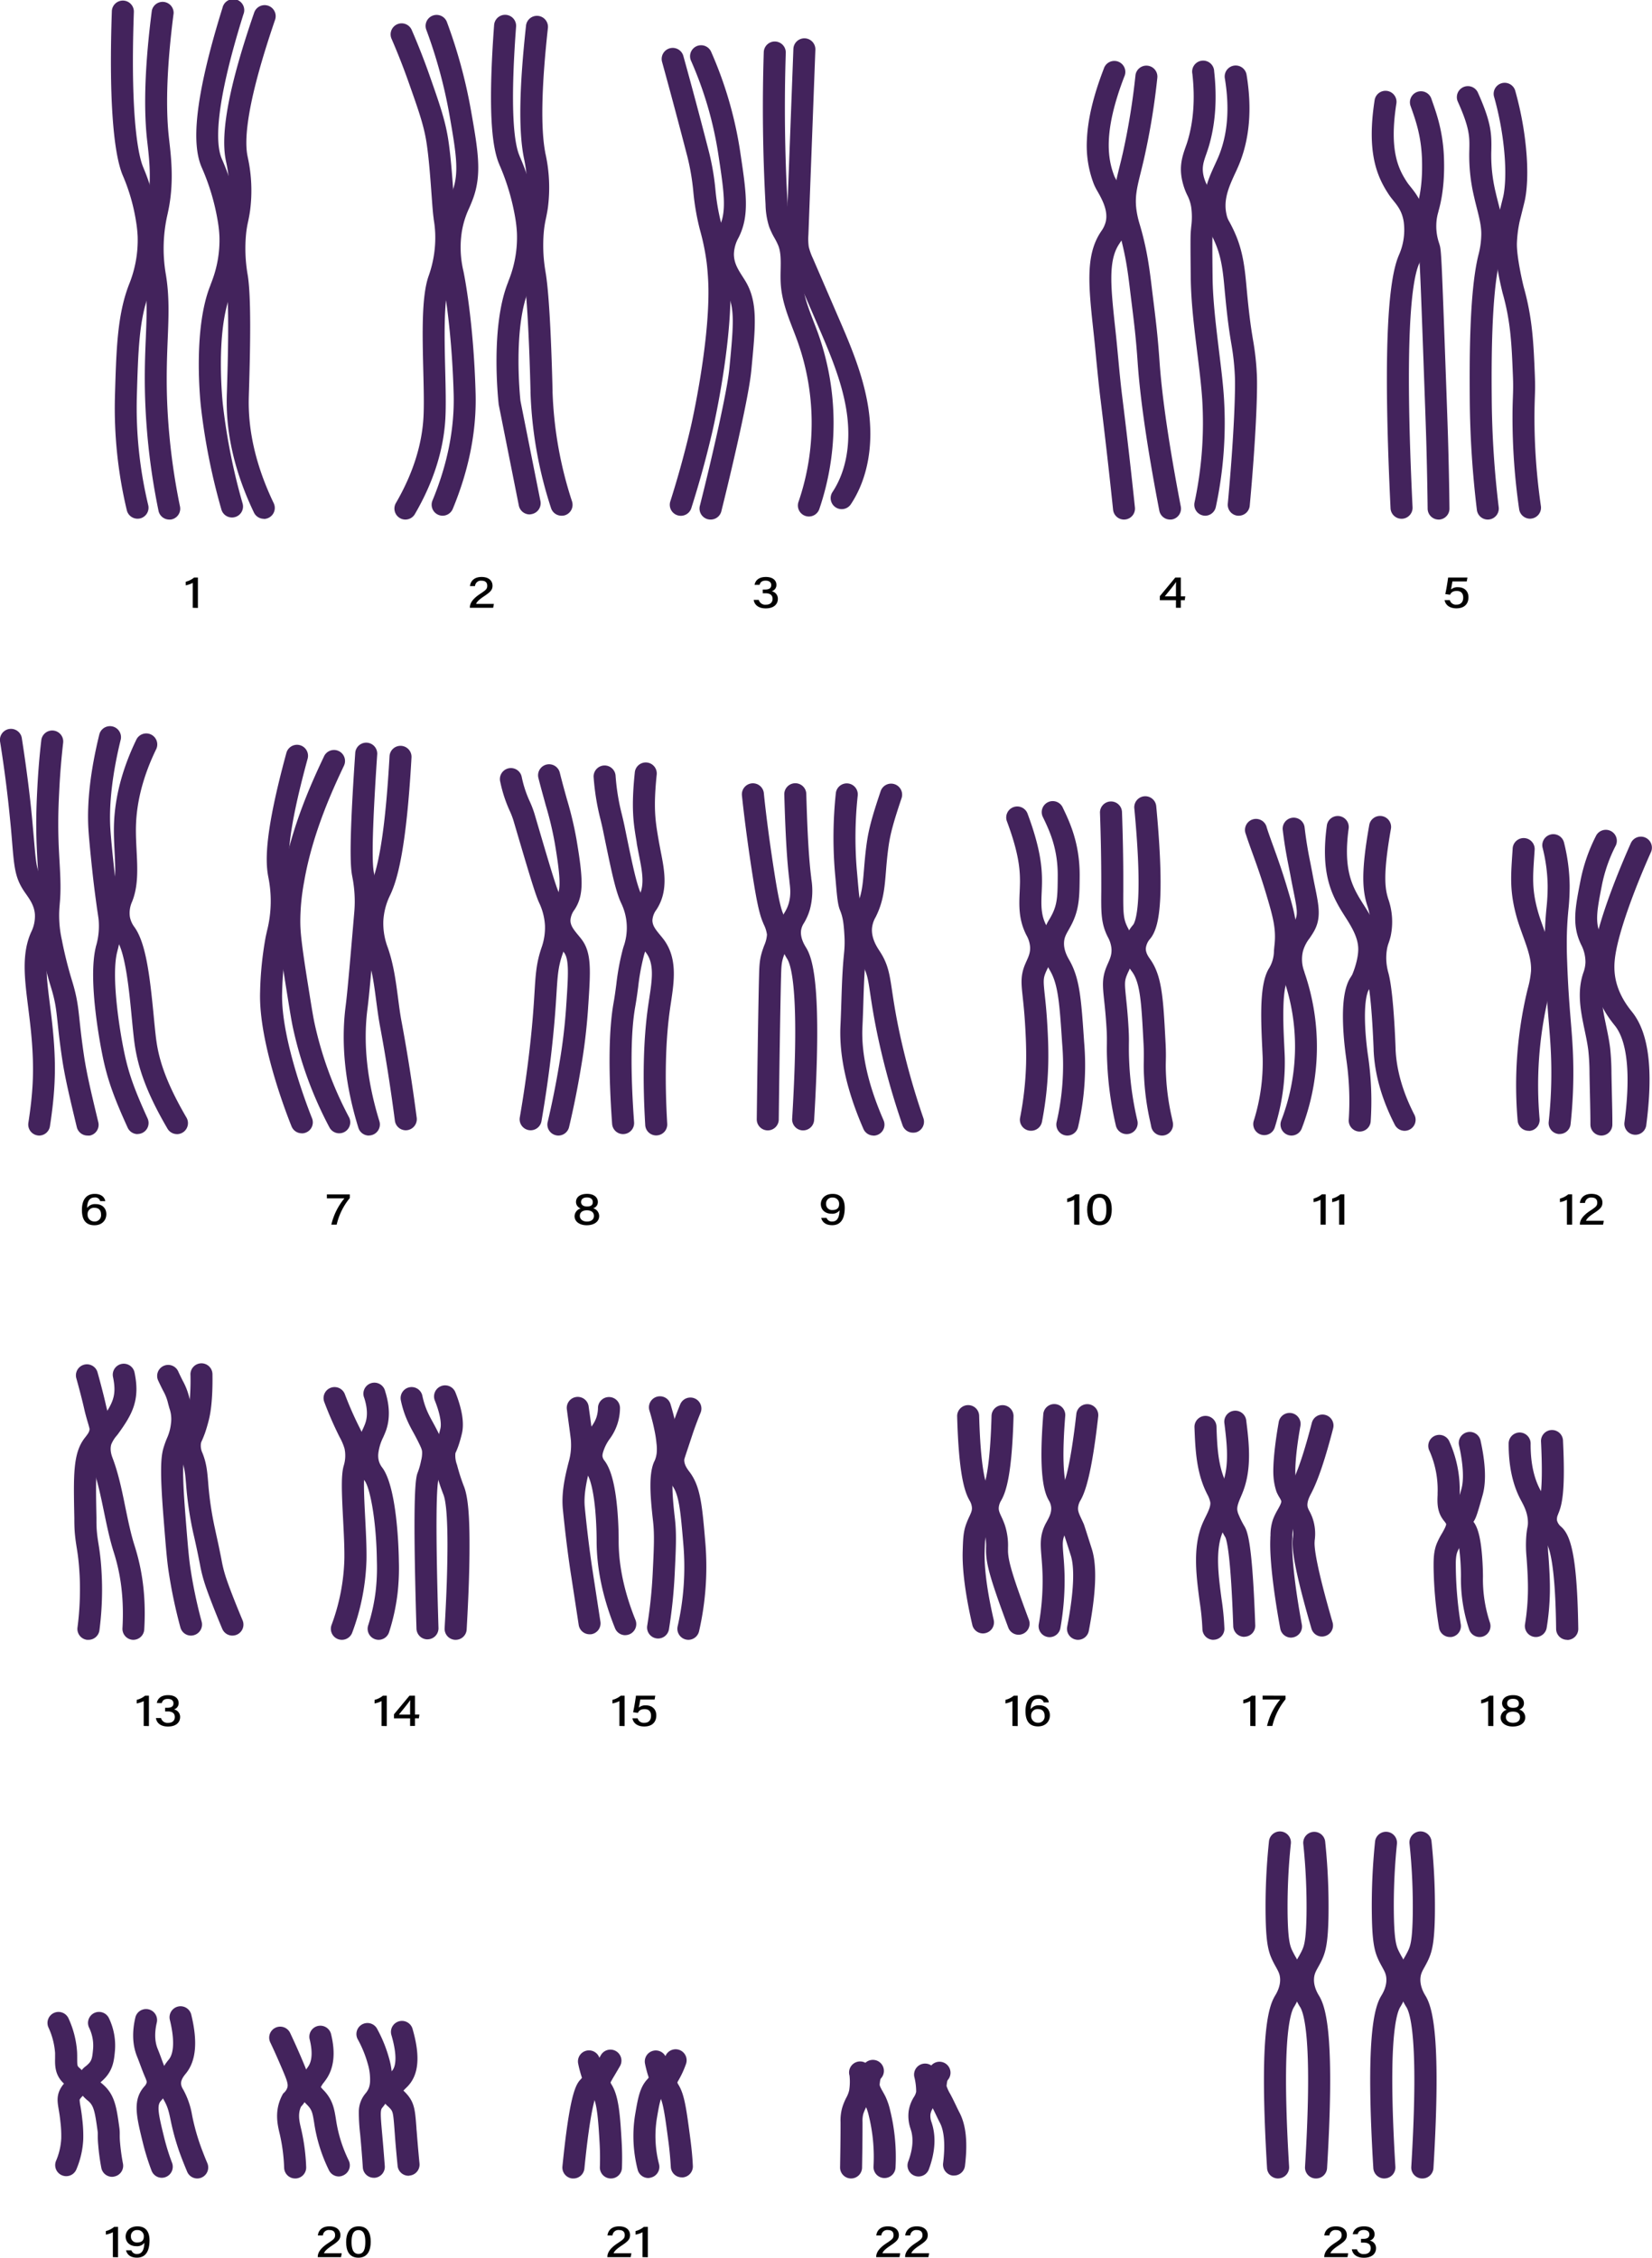 <svg xmlns="http://www.w3.org/2000/svg" width="278.87mm" height="381mm" viewBox="0 0 790.51 1080"><defs><style>.cls-1{fill:#43235c;}.cls-2{fill:#010101;}</style></defs><g id="Слой_2" data-name="Слой 2"><g id="Слой_1-2" data-name="Слой 1"><path class="cls-1" d="M163.59,784.43a5.48,5.48,0,0,1-1.81-.32,5.27,5.27,0,0,1-3.14-6.76,97.47,97.47,0,0,0,6.14-31.42c.11-5.45-.26-12.45-.61-19.21-.67-12.88-1-21,.28-25.49l.05-.18a16.24,16.24,0,0,0,.62-6.49c0-.08-.07-.54-.24-1.55a27.05,27.05,0,0,0-2.33-5.49,173.15,173.15,0,0,1-7.38-16.87,5.26,5.26,0,1,1,9.85-3.72,165.72,165.72,0,0,0,7,15.93c1.65,3.35,2.84,5.76,3.28,8.44.18,1.06.29,1.78.33,2.15a27,27,0,0,1-1,10.58l0,.12c-.87,3-.32,13.55.12,22,.36,7,.73,14.14.62,20A108.1,108.1,0,0,1,168.54,781,5.27,5.27,0,0,1,163.59,784.43Z"/><path class="cls-1" d="M181.19,784.43a5.38,5.38,0,0,1-1.62-.26,5.27,5.27,0,0,1-3.4-6.62,88.7,88.7,0,0,0,3.56-16.1,98.61,98.61,0,0,0,.61-14.72c-.23-19.19-3.22-34.9-5.86-38.44l0,0a19.49,19.49,0,0,1-3.26-6.52,20.08,20.08,0,0,1-.61-7.6,33.33,33.33,0,0,1,3.2-10.94c.41-.93.76-1.72,1-2.45,1.17-3.31,1-7.37-.52-12.08a5.27,5.27,0,1,1,10-3.22c2.23,7,2.37,13.29.42,18.82-.4,1.1-.87,2.17-1.32,3.2a23.44,23.44,0,0,0-2.35,7.7,9.84,9.84,0,0,0,.26,3.7,9.09,9.09,0,0,0,1.55,3.06l.07.09c7.32,9.82,7.9,41.07,7.94,44.6a107.81,107.81,0,0,1-.69,16.16,99,99,0,0,1-4,18A5.28,5.28,0,0,1,181.19,784.43Z"/><path class="cls-1" d="M204.55,784.21a5.27,5.27,0,0,1-5.26-5.1c-2.06-67.89-.24-72.57.63-74.82a35.17,35.17,0,0,0,1.6-5.68,14,14,0,0,0,.46-4.15c-.09-1-.33-1.7-1.85-4.77-1-2-1.73-3.34-2.43-4.62-.88-1.59-1.71-3.1-2.76-5.45a47,47,0,0,1-3.13-9.77,5.26,5.26,0,0,1,10.31-2.13,37.49,37.49,0,0,0,2.43,7.6c.88,1.95,1.54,3.15,2.38,4.67.72,1.31,1.53,2.79,2.64,5,1.62,3.28,2.63,5.45,2.9,8.53a23.61,23.61,0,0,1-.61,7.1,46.35,46.35,0,0,1-2.1,7.41c-.15.52-.78,3.57-.87,17.84-.08,12.07.23,29.87.93,52.9a5.27,5.27,0,0,1-5.1,5.42Z"/><path class="cls-1" d="M218.06,784.43h-.3a5.27,5.27,0,0,1-5-5.55c.56-10,1.1-20.69,1.28-31.66.11-6.66.45-26.91-1.94-32.5a96.8,96.8,0,0,1-3.56-11,22.15,22.15,0,0,1-1.11-9.76,12.9,12.9,0,0,1,1.12-3.67,23.41,23.41,0,0,0,1-2.62s.74-2.29,1.22-4.45c.58-2.63-.45-7.7-2.68-13.22A5.27,5.27,0,1,1,217.9,666c2.2,5.46,4.55,13.26,3.2,19.42-.59,2.69-1.46,5.35-1.5,5.46a36,36,0,0,1-1.36,3.56,3.2,3.2,0,0,0-.34.89,12.64,12.64,0,0,0,.79,5.41,93.92,93.92,0,0,0,3.12,9.8c2.33,5.44,3.14,16.11,2.79,36.83-.19,11.15-.73,22-1.29,32.06A5.26,5.26,0,0,1,218.06,784.43Z"/><path class="cls-1" d="M42.31,784.43a5.34,5.34,0,0,1-.69,0,5.25,5.25,0,0,1-4.54-5.9,140.85,140.85,0,0,0,1.18-17.94c0-2.14,0-4.86-.27-8.79a106.08,106.08,0,0,0-1.31-11.61c-.3-1.94-.59-3.77-.8-6-.24-2.49-.28-4.37-.31-6.54,0-.48,0-1,0-1.51-.42-20.42-.64-30.67,4.69-37.91l.72-.93c1.11-1.44,1.74-2.31,1.87-3.54,0-.33,0-.41-.61-2.58-.3-1-.67-2.25-1.13-3.94s-.62-2.42-.82-3.3-.48-2.15-1.31-5.42c-.79-3.11-1.63-6.26-2.5-9.37a5.27,5.27,0,0,1,10.15-2.82c.89,3.17,1.75,6.4,2.56,9.59.87,3.43,1.17,4.77,1.39,5.74s.29,1.33.69,2.81.78,2.75,1.07,3.7c.77,2.6,1.24,4.16,1,6.64a16.68,16.68,0,0,1-4,9l-.54.71c-3.21,4.36-3,14-2.65,31.45,0,.55,0,1.06,0,1.56,0,2,.06,3.63.26,5.71.18,1.91.44,3.51.73,5.36a117.74,117.74,0,0,1,1.41,12.61c.26,4.22.29,7.14.29,9.44a149.24,149.24,0,0,1-1.27,19.29A5.27,5.27,0,0,1,42.31,784.43Z"/><path class="cls-1" d="M63.86,784.43h-.31a5.27,5.27,0,0,1-4.95-5.57c1-17.57-1.93-29.33-4.26-36.65-1.84-5.81-3.22-12.44-4.55-18.86-1.57-7.62-3.2-15.49-5.58-21.79l-.06-.17c-.7-1.82-2.81-7.35-.93-13.56a22.82,22.82,0,0,1,4.14-7.27l.85-1.13c6.12-8.4,7.63-12.15,5.86-20.75a5.26,5.26,0,0,1,10.31-2.13c1.28,6.19,1.2,11.05-.25,15.77-1.38,4.5-4,8.58-7.41,13.31-.32.44-.65.87-1,1.28a14.93,14.93,0,0,0-2.46,4c-.84,2.76.23,5.56.69,6.76l.07.2c2.67,7.08,4.39,15.36,6,23.37,1.33,6.44,2.59,12.52,4.27,17.81,2.58,8.12,5.88,21.14,4.73,40.46A5.26,5.26,0,0,1,63.86,784.43Z"/><path class="cls-1" d="M91.4,782.41a5.26,5.26,0,0,1-5.05-3.81,236.15,236.15,0,0,1-5.58-26.35c-.86-5.45-1.41-12.27-2.49-25.85-1.82-22.88-1.37-29.7.11-34.29.51-1.61,1-2.94,1.51-4.12a22.93,22.93,0,0,0,1.9-7,15.27,15.27,0,0,0-.72-7.28c-.26-.92-.56-2-.86-3.22a22.59,22.59,0,0,0-2.17-5.24c-.62-1.23-1.39-2.76-2.28-4.69a5.27,5.27,0,1,1,9.57-4.4c.81,1.76,1.5,3.13,2.11,4.35a32.13,32.13,0,0,1,3,7.54c.24,1,.49,1.92.74,2.77A25.3,25.3,0,0,1,92.28,682a33,33,0,0,1-2.59,9.85c-.45,1.12-.87,2.18-1.27,3.45-1.16,3.62-1.06,12.38.36,30.23,1.06,13.31,1.6,20,2.4,25.05a228.51,228.51,0,0,0,5.29,25.08,5.28,5.28,0,0,1-3.61,6.52A5.19,5.19,0,0,1,91.4,782.41Z"/><path class="cls-1" d="M111.21,782.41a5.27,5.27,0,0,1-4.85-3.22c-.07-.14-6.31-14.93-8.61-22.4a69.29,69.29,0,0,1-2.11-8.68c-.2-1-.44-2.2-.74-3.67-.57-2.79-.9-4.32-1.37-6.45-.26-1.19-.56-2.55-1-4.4a167.82,167.82,0,0,1-3.49-23.69c-.38-4.6-.62-7.38-1.91-10.69l-.08-.2a18.42,18.42,0,0,1-1.27-10.76A16.48,16.48,0,0,1,87,684.86c.28-.63.59-1.35,1-2.45,0,0,.87-2.38,1.73-5.78,1.38-5.48,1.53-14.74,1.41-18.88a5.27,5.27,0,1,1,10.53-.29c0,1.37.32,13.63-1.73,21.74-1,4-2,6.75-2.06,6.86-.52,1.39-.92,2.33-1.22,3a5.78,5.78,0,0,0-.51,1.37,8.16,8.16,0,0,0,.76,4.7l.09.24c1.85,4.73,2.18,8.67,2.6,13.64a156.22,156.22,0,0,0,3.29,22.36c.39,1.83.68,3.18.94,4.36.48,2.17.82,3.73,1.4,6.59.31,1.5.55,2.71.75,3.73a61.23,61.23,0,0,0,1.84,7.62c1.79,5.79,6.56,17.42,8.25,21.41a5.26,5.26,0,0,1-4.85,7.32Z"/><path class="cls-1" d="M282.12,781.78a5.27,5.27,0,0,1-5.2-4.47L273.35,754c-.15-.87-2.12-13-4-31.91-.73-7.44.67-14.8,3-23.56a28.83,28.83,0,0,0,.88-8.58c0-.89-.12-1.92-.93-7.91-.33-2.52-.69-5.06-1-7.55A5.26,5.26,0,1,1,281.7,673c.36,2.52.72,5.09,1.06,7.63.85,6.25,1,7.56,1,8.91a39.35,39.35,0,0,1-1.23,11.69c-2,7.66-3.26,14-2.69,19.84,1.84,18.87,3.86,31.12,3.88,31.24v.07l3.59,23.38a5.27,5.27,0,0,1-4.41,6A5.52,5.52,0,0,1,282.12,781.78Z"/><path class="cls-1" d="M299.19,782.21a5.27,5.27,0,0,1-4.88-3.3c-5.92-14.68-8.89-28.89-8.81-42.24,0-.06,0-6.7-.65-14.13-1.17-12.91-3.36-16.66-4-17.51l0,0a14.7,14.7,0,0,1-2.8-6,16.3,16.3,0,0,1,1.06-9.16,31.78,31.78,0,0,1,4-7.58,15.8,15.8,0,0,0,2.22-4.06,15.34,15.34,0,0,0,.81-4.62,5.27,5.27,0,1,1,10.53.27,25,25,0,0,1-4.86,14.36,20.8,20.8,0,0,0-2.84,5.27c-.74,2-.74,2.83-.62,3.4a4.25,4.25,0,0,0,.81,1.68l.05.07c3.11,4,5.12,11.59,6.15,23,.72,7.92.68,14.76.68,15.05-.07,12,2.64,24.83,8.05,38.24a5.29,5.29,0,0,1-4.89,7.24Z"/><path class="cls-1" d="M314.91,783.8a4.65,4.65,0,0,1-.83-.07,5.26,5.26,0,0,1-4.38-6,228.58,228.58,0,0,0,2.61-24.82c.61-12.43.91-18.67.2-25.07l-.1-.88c-1.23-11.08-2.18-22.39.88-28.27h0a12.79,12.79,0,0,0,.95-3.66,20.75,20.75,0,0,0-.09-4.47,53.94,53.94,0,0,0-.9-6c-.64-3.19-1.46-6.44-2.44-9.66a5.27,5.27,0,1,1,10.08-3.06c1.07,3.54,2,7.13,2.69,10.65a62.13,62.13,0,0,1,1.06,7.18,30.29,30.29,0,0,1,.06,6.64,22.22,22.22,0,0,1-2.07,7.28c-.17.34-1,2.36-.83,9.19.14,4.58.68,9.47,1.08,13l.1.9c.8,7.23.48,13.74-.15,26.73a237.27,237.27,0,0,1-2.73,26A5.27,5.27,0,0,1,314.91,783.8Z"/><path class="cls-1" d="M329.42,784.43a5.81,5.81,0,0,1-1.16-.13,5.28,5.28,0,0,1-4-6.3A127.88,127.88,0,0,0,327,738.75c-1.36-15.83-2-23.77-5.43-28.26l-.08-.11c-1.47-2-4.91-6.51-4.57-12.73.09-1.72.3-2.37,2.35-8.51l.86-2.56,1.15-3.47c.29-.87.35-1.06.56-1.65,1.13-3.27,2.37-6.54,3.68-9.74a5.27,5.27,0,0,1,9.75,4c-1.24,3-2.41,6.13-3.49,9.22-.18.54-.24.7-.5,1.5-.21.63-.54,1.64-1.16,3.49l-.85,2.57c-1.1,3.28-1.76,5.26-1.83,5.69v.06c-.12,2.37,1.5,4.52,2.47,5.8l.09.12c5.2,6.91,6,15.86,7.51,33.69a138.78,138.78,0,0,1-3,42.48A5.28,5.28,0,0,1,329.42,784.43Z"/><path class="cls-1" d="M470.38,781.37a5.26,5.26,0,0,1-5.14-4.19q0-.18-.15-.66c-4-17.57-4.62-28.46-4.43-34.49.18-5.74.27-8.89,1.54-12.61a38.83,38.83,0,0,1,1.67-4c.91-2,1.27-2.85,1.22-4.15a7.65,7.65,0,0,0-1.14-3.49l-.09-.17c-2.33-4.15-5.1-12.47-5.85-40.23a5.27,5.27,0,0,1,10.53-.28c.64,23.73,2.8,32.32,4.5,35.36l.07.11a17,17,0,0,1,.33,17.24c-.46,1-.89,2-1.27,3-.76,2.22-.83,4.51-1,9.52-.17,5.42.42,15.35,4.17,31.84.09.39.15.68.18.83a5.26,5.26,0,0,1-4.07,6.24A5.76,5.76,0,0,1,470.38,781.37Z"/><path class="cls-1" d="M487.41,782a5.27,5.27,0,0,1-4.94-3.43c-8.18-22-10.47-29.76-10.63-36.25,0-.65,0-1.3,0-1.93a20.68,20.68,0,0,0-1-7.56c-.38-1.09-.81-2-1.27-3a17,17,0,0,1,.33-17.24l.07-.11c1.7-3,3.86-11.63,4.5-35.36a5.27,5.27,0,0,1,10.53.28c-.75,27.76-3.52,36.08-5.85,40.23l-.09.17a7.65,7.65,0,0,0-1.14,3.49c-.05,1.3.31,2.16,1.22,4.15a38.83,38.83,0,0,1,1.67,4,31.27,31.27,0,0,1,1.54,11c0,.57,0,1.11,0,1.6.13,5,2.46,12.65,10,32.84a5.27,5.27,0,0,1-3.1,6.77A5.19,5.19,0,0,1,487.41,782Z"/><path class="cls-1" d="M502.27,783.16a4.84,4.84,0,0,1-.92-.08,5.27,5.27,0,0,1-4.28-6.09,118.49,118.49,0,0,0,1.82-23c-.08-3.66-.31-6.56-.52-9.12-.51-6.16-.88-10.6,2.1-16.21l.49-.89c1-1.85,2.18-3.94,2.06-6.52a7.54,7.54,0,0,0-1.13-3.48l-.1-.19c-2.19-3.93-4.84-12.44-2.57-40.9a5.27,5.27,0,1,1,10.5.84c-2.06,25.78.2,33,1.27,34.93l.06.12a18,18,0,0,1,2.5,8.21,22.16,22.16,0,0,1-3.37,12.09c-.15.25-.28.5-.4.73-1.46,2.75-1.39,4.69-.92,10.41.22,2.57.48,5.78.56,9.76a129.82,129.82,0,0,1-2,25A5.27,5.27,0,0,1,502.27,783.16Z"/><path class="cls-1" d="M515.85,784.43a4.75,4.75,0,0,1-1-.1,5.26,5.26,0,0,1-4.18-6.16c3.91-20.38,3.1-29.77,1.73-34.07-2.65-8.32-3.36-10.51-3.55-11.06s-.56-1.24-.84-1.83c-1.42-3-2.89-6.16-2.66-10.48a18.74,18.74,0,0,1,2.51-8.21l.06-.09c1.43-2.54,4.25-10.6,7.11-35.92a5.27,5.27,0,1,1,10.47,1.18c-3.16,28-6.31,36.18-8.4,39.91l-.07.12a7.92,7.92,0,0,0-1.16,3.58c-.09,1.6.45,2.82,1.67,5.43.32.68.69,1.45,1.05,2.28.14.31.19.43,3.85,11.9,2.56,8,2.1,20.88-1.43,39.24A5.27,5.27,0,0,1,515.85,784.43Zm-7-51.57Z"/><path class="cls-1" d="M580.64,784.43a5.27,5.27,0,0,1-5.27-5.21,116.52,116.52,0,0,0-1.29-12.92c-1.61-12.11-3.43-25.83,1.12-37,.53-1.32,1.14-2.56,1.73-3.76,1.26-2.56,2.44-5,2.22-6.87a14.28,14.28,0,0,0-1.53-4c-.22-.45-.45-.92-.68-1.41-4.64-9.95-5-20.93-5.37-30.62a5.27,5.27,0,0,1,10.53-.38c.32,9.12.65,18.54,4.39,26.55.19.41.39.82.59,1.23a22.64,22.64,0,0,1,2.53,7.35c.59,5-1.43,9.11-3.22,12.76-.53,1.09-1,2.11-1.44,3.09-3.49,8.59-1.86,20.83-.42,31.64a124.31,124.31,0,0,1,1.37,14.19,5.26,5.26,0,0,1-5.2,5.33Z"/><path class="cls-1" d="M595.39,783a5.27,5.27,0,0,1-5.26-5.08c-.49-14-1.14-24.88-1.94-32.3-.83-7.77-1.62-9.78-1.77-10.1a50.72,50.72,0,0,1-3.47-7,17.68,17.68,0,0,1-1.41-5.59c-.31-4.28,1.22-7.91,2.58-11.12.33-.79.65-1.54.92-2.26,3.33-8.82,2-19.32.87-28.59a5.27,5.27,0,1,1,10.45-1.3c1.24,10,2.78,22.36-1.47,33.61-.34.91-.71,1.78-1.07,2.63-1,2.32-1.9,4.51-1.77,6.27a7.85,7.85,0,0,0,.62,2.31,43.36,43.36,0,0,0,2.62,5.31c1.08,1.65,2.22,4.46,3.26,13.61.88,7.72,1.59,19.19,2.11,34.1a5.27,5.27,0,0,1-5.08,5.45Zm-8.91-47.39Z"/><path class="cls-1" d="M617.81,783.38a5.27,5.27,0,0,1-5.18-4.32c-3.4-18.43-5.17-34.48-4.75-42.93,0-.56,0-1.07.07-1.56a23.49,23.49,0,0,1,1.23-7.83,31,31,0,0,1,2.21-4.54c.89-1.59,1.89-3.38,1.7-4.19a8.94,8.94,0,0,0-.86-1.69,21.48,21.48,0,0,1-1.3-2.47l-.09-.19-.06-.19a29.18,29.18,0,0,1-1.39-7.06c-.41-5.21.55-15.18,2.48-26a5.27,5.27,0,1,1,10.37,1.85c-2.14,12-2.6,20.08-2.35,23.36a21.82,21.82,0,0,0,.77,4.22c.18.35.41.76.66,1.18a15.94,15.94,0,0,1,2,4.66c1.09,4.76-1.14,8.75-2.77,11.67a23.44,23.44,0,0,0-1.53,3,14.72,14.72,0,0,0-.58,4.65c0,.5-.05,1.05-.08,1.63-.3,5.93.75,19.68,4.59,40.49a5.27,5.27,0,0,1-4.22,6.14A5.36,5.36,0,0,1,617.81,783.38ZM620.73,710Z"/><path class="cls-1" d="M632.6,782.86a5.26,5.26,0,0,1-5.05-3.8c-8.82-30.32-9.34-38.93-8.95-42.76,0-.16,0-.34.06-.56a12.52,12.52,0,0,0-.5-6.09,16,16,0,0,0-.82-1.72,19.86,19.86,0,0,1-1.74-4.12c-1.7-6.27,1.2-11.83,2.44-14.21l.12-.24c2.84-5.49,6.05-15.11,9.54-28.6a5.27,5.27,0,1,1,10.2,2.64c-3.74,14.45-7.13,24.53-10.38,30.8l-.15.28c-.78,1.49-2.23,4.28-1.6,6.57a11.32,11.32,0,0,0,.91,2A25.41,25.41,0,0,1,628,726a22.88,22.88,0,0,1,1.08,11c0,.12,0,.23,0,.32-.26,2.58.52,11,8.58,38.78a5.26,5.26,0,0,1-3.58,6.53A5.4,5.4,0,0,1,632.6,782.86Z"/><path class="cls-1" d="M693.8,783.09a5.27,5.27,0,0,1-5.19-4.41A192.17,192.17,0,0,1,686,749.55c0-3.62,0-7.47,1.56-11.27a35.43,35.43,0,0,1,2.4-4.68c.87-1.52,2.32-4.05,2-4.72a8.09,8.09,0,0,0-.7-1,17,17,0,0,1-1.48-2.08c-2.16-3.65-2-7.57-1.86-10.72l0-.88A45.77,45.77,0,0,0,684,694a5.27,5.27,0,1,1,9.61-4.31,56.39,56.39,0,0,1,4.87,24.89c0,.31,0,.63,0,.94-.08,2-.16,4,.41,4.93a11.07,11.07,0,0,0,.67.91,14.58,14.58,0,0,1,2,3c2.7,5.65-.24,10.76-2.38,14.49a30.58,30.58,0,0,0-1.75,3.35c-.8,2-.84,4.57-.8,7.23A181.36,181.36,0,0,0,699,777a5.26,5.26,0,0,1-4.33,6.06A5.12,5.12,0,0,1,693.8,783.09Z"/><path class="cls-1" d="M708,783.09a5.27,5.27,0,0,1-5-3.66A76,76,0,0,1,699.09,754c0-.57,0-4.6-.39-9.05-.65-8-1.77-10.23-2-10.54l-.11-.13a9.36,9.36,0,0,1-2.38-3.92c-1.11-4,1.27-7.24,2.18-8.41.51-1.12,1.63-5.12,2.93-9.72,1.25-4.44.85-11.8-1.12-20.74a5.27,5.27,0,1,1,10.29-2.27c2.41,10.91,2.73,19.61,1,25.87-2.36,8.37-3.12,11.07-4.42,12.87,1.52,1.94,3.22,5.7,4.07,15.61.47,5.44.48,10.3.48,10.5v.16a65.62,65.62,0,0,0,3.35,22,5.26,5.26,0,0,1-3.39,6.63A5.38,5.38,0,0,1,708,783.09Z"/><path class="cls-1" d="M734.94,783.09a6.09,6.09,0,0,1-.85-.07,5.27,5.27,0,0,1-4.35-6,107.39,107.39,0,0,0,1.4-16c.06-4.65-.2-9.06-.36-11.7-.1-1.66-.2-3-.29-4.27a60.7,60.7,0,0,1-.18-9.6,39.75,39.75,0,0,1,.61-4.92,9.8,9.8,0,0,0,.22-2.13c0-4.44-1.81-7.87-3.15-10.36-.17-.31-.32-.6-.46-.87-3.79-7.26-5.67-16.23-5.61-26.68a5.28,5.28,0,0,1,5.27-5.24h0a5.28,5.28,0,0,1,5.24,5.3c-.06,8.72,1.42,16,4.4,21.74.13.24.27.49.41.77a31,31,0,0,1,4.41,15.39,20.14,20.14,0,0,1-.4,4,29.19,29.19,0,0,0-.46,3.75,50.7,50.7,0,0,0,.17,8.12c.1,1.26.2,2.68.3,4.41.17,2.78.45,7.43.39,12.45a117.83,117.83,0,0,1-1.55,17.57A5.27,5.27,0,0,1,734.94,783.09Z"/><path class="cls-1" d="M749.89,784.43a5.26,5.26,0,0,1-5.26-5.21c-.16-13.79-.83-24.48-2-31.78s-2.51-9.12-2.65-9.28l0,0a15.63,15.63,0,0,1-5.3-9A15.37,15.37,0,0,1,736,720l0-.08c1.1-2.48,2.46-8.31,1.41-30.13a5.27,5.27,0,1,1,10.52-.5c1.07,22.27-.15,30.07-2.32,34.92l0,.13a5.24,5.24,0,0,0-.56,3,5.76,5.76,0,0,0,2,3l.14.13c2.75,2.51,4.55,7,5.82,14.69,1.3,7.83,2,19.28,2.22,34a5.28,5.28,0,0,1-5.21,5.33ZM740,738.18h0Z"/><path class="cls-2" d="M68.76,825.64V813.72a11.3,11.3,0,0,1-3.34,1.14v-1.71a10.06,10.06,0,0,0,4-2h1.84v14.54Z"/><path class="cls-2" d="M75.06,814.66c.25-1.78,1.7-3.76,5.34-3.76s5.09,1.84,5.09,3.79a3.07,3.07,0,0,1-2.18,3v.05a3.62,3.62,0,0,1,2.88,3.62c0,2.26-1.6,4.55-5.83,4.55-3.92,0-5.51-2.13-5.74-4.06h2.43a3.18,3.18,0,0,0,3.41,2.31c2.23,0,3.19-1.29,3.19-2.8,0-1.81-1.24-2.68-3.42-2.68H79v-1.74H80c2.07,0,3-.69,3-2.15,0-1.25-.93-2.1-2.69-2.1-1.92,0-2.59.91-2.88,2Z"/><path class="cls-2" d="M182.58,825.64V813.72a11.3,11.3,0,0,1-3.34,1.14v-1.71a10,10,0,0,0,4-2h1.84v14.54Z"/><path class="cls-2" d="M196.24,825.64V822h-7.72v-1.94l7.41-8.9h2.65v9h2.11l-.25,1.82h-1.86v3.64Zm0-8.91c0-1.21,0-2.53.06-3.47-.67,1.14-3.69,4.79-5.41,6.92h5.35Z"/><path class="cls-2" d="M296.4,825.64V813.72a11.3,11.3,0,0,1-3.34,1.14v-1.71a10.09,10.09,0,0,0,4-2h1.83v14.54Z"/><path class="cls-2" d="M313.23,813h-6.86c-.14,1.09-.53,3.13-.69,3.87a4.78,4.78,0,0,1,3.37-1.09c3.07,0,5,1.89,5,4.81s-1.71,5.3-5.8,5.3c-3,0-5.2-1.43-5.62-3.92h2.49a3,3,0,0,0,3.2,2.17c2.15,0,3.21-1.35,3.21-3.39,0-1.8-.84-3.16-3.06-3.16-1.92,0-2.7.71-3.25,1.81l-2.28-.34c.48-1.88,1.13-6.05,1.38-7.91h9.24Z"/><path class="cls-2" d="M484.46,825.64V813.72a11.3,11.3,0,0,1-3.34,1.14v-1.71a10,10,0,0,0,4-2H487v14.54Z"/><path class="cls-2" d="M499.45,814.39a2.43,2.43,0,0,0-2.66-1.76c-2.67,0-3.52,2.2-3.61,5a4.68,4.68,0,0,1,4.11-1.89c3.17,0,5.1,2,5.1,4.82s-2,5.29-5.68,5.29c-4.6,0-6-3.23-6-7.31s1.5-7.69,6.18-7.69c3.41,0,4.79,1.93,5,3.49Zm.41,6.39c0-1.57-.69-3.21-3.12-3.21a3,3,0,0,0-3.31,3.17,3.19,3.19,0,0,0,3.25,3.37A3,3,0,0,0,499.86,820.78Z"/><path class="cls-2" d="M598.28,825.64V813.72a11.2,11.2,0,0,1-3.34,1.14v-1.71a10.09,10.09,0,0,0,4-2h1.83v14.54Z"/><path class="cls-2" d="M615.14,811.16v1.73a31.15,31.15,0,0,0-6.29,12.75H606.3A30.68,30.68,0,0,1,612.57,813h-8.39v-1.86Z"/><path class="cls-2" d="M712.11,825.64V813.72a11.36,11.36,0,0,1-3.35,1.14v-1.71a10,10,0,0,0,4-2h1.83v14.54Z"/><path class="cls-2" d="M718.08,821.53a4,4,0,0,1,2.94-3.66,3.27,3.27,0,0,1-2.25-3.06c0-2.28,1.85-3.91,5.32-3.91,3.17,0,5.14,1.59,5.14,3.88a3.06,3.06,0,0,1-2.27,3,3.89,3.89,0,0,1,2.9,3.69c0,2.81-2.5,4.44-6,4.44C720.62,825.9,718.08,824.26,718.08,821.53Zm9.27-.09c0-1.76-1.3-2.67-3.37-2.67-2.31,0-3.38,1.14-3.38,2.66s1.26,2.71,3.4,2.71C726,824.14,727.35,823.23,727.35,821.44Zm-6.16-6.61c0,1.18.88,2.13,2.86,2.13s2.76-.76,2.76-2.08-.9-2.23-2.8-2.23S721.19,813.53,721.19,814.83Z"/><path class="cls-1" d="M31.67,1041a5.29,5.29,0,0,1-4.86-7.31,31.19,31.19,0,0,0,2.5-10.85,54.52,54.52,0,0,0-.4-7.83c-.25-2.53-.57-4.43-.83-5.95-.59-3.53-1.1-6.57,1-10.19a14.34,14.34,0,0,1,1.54-2.15l-.05-.05-.28-.26c-4-3.84-4-8.42-3.93-11.76,0-.9,0-1.74,0-2.59A35.12,35.12,0,0,0,23.25,970a5.27,5.27,0,1,1,9.63-4.27,45.35,45.35,0,0,1,4,15.75c.07,1.2.06,2.32.06,3.3,0,2.91.07,3.48.69,4.07l.19.18a11.16,11.16,0,0,1,3.9,6.85,9.15,9.15,0,0,1-2.67,7.27,7.48,7.48,0,0,0-.85,1.1.91.91,0,0,0-.1.18,19,19,0,0,0,.37,2.93c.27,1.58.63,3.75.92,6.62a65.49,65.49,0,0,1,.45,9.33,41.83,41.83,0,0,1-3.32,14.5A5.25,5.25,0,0,1,31.67,1041Zm-.29-43.52Z"/><path class="cls-1" d="M53.66,1041.31a5.27,5.27,0,0,1-5.17-4.26A102.43,102.43,0,0,1,47,1026.11a45.26,45.26,0,0,1-.21-5,10.35,10.35,0,0,0-.13-2c-1.24-8.91-1.76-11.84-4.46-14.1l-.13-.11c-1.48-1.23-6-4.95-4.91-10.59a10.19,10.19,0,0,1,4-6,13.53,13.53,0,0,0,1.55-1.46c1.3-1.51,1.49-3,1.83-6.65a19.58,19.58,0,0,0-1.92-10.26,5.26,5.26,0,1,1,9.52-4.5A30.33,30.33,0,0,1,55,981.06c-.39,4.14-.79,8.43-4.34,12.55a22.89,22.89,0,0,1-2.57,2.49c.27.25.55.48.69.6l.17.14c5.93,5,6.76,10.9,8.13,20.71a21.23,21.23,0,0,1,.22,3.62,36.2,36.2,0,0,0,.17,4,97.24,97.24,0,0,0,1.37,9.83,5.25,5.25,0,0,1-4.16,6.17A5,5,0,0,1,53.66,1041.31Z"/><path class="cls-1" d="M77.44,1041.77a5.26,5.26,0,0,1-4.92-3.41,115.39,115.39,0,0,1-4.11-13.15c-3.06-12.44-4.91-20,0-26.34l.59-.72a4.38,4.38,0,0,0,1.2-2c.07-.47-.15-1.07-1-3.06l-.21-.51c-.66-1.56-1.23-3.11-1.79-4.61s-1-2.69-1.53-4c-2.27-5.48-2.56-11.89-.87-19a5.27,5.27,0,0,1,10.25,2.44c-1.17,4.94-1,9.17.35,12.57.61,1.47,1.16,2.94,1.68,4.35s1,2.84,1.62,4.19l.21.5c1.13,2.68,2.2,5.22,1.71,8.65a14,14,0,0,1-3.52,7.19l-.37.45c-1.75,2.27-.69,7,1.87,17.37a103.44,103.44,0,0,0,3.73,11.94,5.28,5.28,0,0,1-3.06,6.8A5.36,5.36,0,0,1,77.44,1041.77Z"/><path class="cls-1" d="M94.41,1042.1a5.27,5.27,0,0,1-4.85-3.22c-.83-2-1.63-3.93-2.37-5.86a114.4,114.4,0,0,1-5.58-19c-.8-3.78-1.28-6.07-3.15-9.36l-.06-.11a15.73,15.73,0,0,1-2.29-7.4c-.23-5.95,3.24-10.21,4.55-11.81l.17-.21c2.5-3.13,2.66-9.84.45-18.89a5.27,5.27,0,0,1,10.24-2.5c3.13,12.83,2.33,22-2.46,28l-.24.29c-.73.9-2.26,2.77-2.19,4.74a5.8,5.8,0,0,0,.93,2.61l.07.12a38.38,38.38,0,0,1,4.29,12.36A103,103,0,0,0,97,1029.27c.69,1.82,1.44,3.67,2.21,5.5a5.27,5.27,0,0,1-2.79,6.91A5.33,5.33,0,0,1,94.41,1042.1Z"/><path class="cls-1" d="M141.23,1042.1a5.27,5.27,0,0,1-5.26-5,85,85,0,0,0-2-15.78c-.05-.22-.1-.45-.16-.68-.93-3.91-2.33-9.82.31-16.36a20.72,20.72,0,0,1,.92-2l.38-.72.57-.56a5.65,5.65,0,0,0,1.5-2.33c.47-1.53-.08-3.29-2-7.83s-4-9.31-6.17-13.85a5.26,5.26,0,1,1,9.52-4.5c2.22,4.69,4.36,9.49,6.36,14.29s4,9.55,2.34,15a15.73,15.73,0,0,1-3.51,6c-.06.13-.11.26-.17.38-1.38,3.43-.55,6.91.18,10,.06.25.12.49.17.73a95.8,95.8,0,0,1,2.3,17.73,5.26,5.26,0,0,1-5,5.48Z"/><path class="cls-1" d="M162.13,1041.14a5.25,5.25,0,0,1-4.73-3,76.6,76.6,0,0,1-7.09-22.81c-.69-4.25-1-5.82-2.73-7.78q-.33-.37-.72-.78a12.07,12.07,0,0,1-3.79-7.18c-.49-4.46,1.92-7.65,3.51-9.77.38-.5.74-1,1-1.4,1.8-2.79,2-7.08.63-12.75a5.27,5.27,0,1,1,10.24-2.48c2.08,8.57,1.41,15.61-2,20.92-.48.75-1,1.44-1.46,2.05a10.16,10.16,0,0,0-1.45,2.25,12.44,12.44,0,0,0,1,1.14c.3.31.64.67,1,1.07,3.78,4.33,4.43,8.36,5.19,13a66.91,66.91,0,0,0,2.51,10.9,68.4,68.4,0,0,0,3.64,9,5.26,5.26,0,0,1-2.42,7A5.15,5.15,0,0,1,162.13,1041.14Z"/><path class="cls-1" d="M178.87,1041.77a5.26,5.26,0,0,1-5.25-4.92c-.27-4.13-.59-8.23-.94-12.21-.12-1.4-.24-2.69-.35-3.88a86.63,86.63,0,0,1-.62-10.5,13.58,13.58,0,0,1,2.71-8.24l.42-.54a9.3,9.3,0,0,0,1.67-2.72,10.33,10.33,0,0,0,.58-3.51,25.76,25.76,0,0,0-1.08-7.92,55.07,55.07,0,0,0-4.68-11.56,5.27,5.27,0,1,1,9.26-5,65.31,65.31,0,0,1,5.58,13.81,35.6,35.6,0,0,1,1.44,11.05,20.88,20.88,0,0,1-1.25,6.87,19.46,19.46,0,0,1-3.33,5.63c-.09.11-.18.22-.25.32-.87,1.12-.63,4.11,0,11.36.11,1.2.23,2.51.35,3.93.36,4,.68,8.23,1,12.44a5.26,5.26,0,0,1-4.91,5.6Z"/><path class="cls-1" d="M195.49,1040.8a5.26,5.26,0,0,1-5.23-4.76c-.51-5.25-1-10.41-1.34-15.33-.06-.69-.11-1.34-.15-2-.53-7-.71-8.36-1.71-9.64a13.93,13.93,0,0,0-1.31-1.38,10,10,0,0,1-3.64-6.69c-.35-4.66,2.77-7.71,4.64-9.54.33-.32.64-.63.84-.85,2.27-2.54,2.18-8.57-.26-17a5.27,5.27,0,1,1,10.12-2.93c3.63,12.56,3,21.37-2,26.94-.43.49-.89.93-1.33,1.36s-.74.72-1.07,1.1h0a22.27,22.27,0,0,1,2.29,2.46c3.07,3.9,3.34,7.49,3.93,15.36,0,.61.1,1.26.15,1.94.37,4.85.82,9.94,1.32,15.12a5.27,5.27,0,0,1-4.73,5.75A4.53,4.53,0,0,1,195.49,1040.8Z"/><path class="cls-1" d="M274.38,1042.1l-.54,0a5.27,5.27,0,0,1-4.71-5.77c3.36-33.42,6.19-38.94,8.57-41.48l.17-.18a3.86,3.86,0,0,0,.59-.72l-.22-.74c-.14-.46-.32-1-.53-1.77-.39-1.36-.74-2.74-1-4.1a5.27,5.27,0,1,1,10.3-2.22c.24,1.14.53,2.29.86,3.44.18.62.33,1.11.46,1.55a10.69,10.69,0,0,1-2.8,11.83c-.57.94-3,6.51-5.89,35.45A5.27,5.27,0,0,1,274.38,1042.1Zm11.16-40.27Zm-7-7.69Z"/><path class="cls-1" d="M292.31,1042.1h-.19a5.26,5.26,0,0,1-5.07-5.45c.13-3.84.09-7.72-.13-11.53-.55-9.31-1.12-18.94-3.25-22.38l0-.05a12.12,12.12,0,0,1-2-7.28,12.8,12.8,0,0,1,2.24-6.09l0-.06c1.18-2,2.38-4,3.68-6.25a5.27,5.27,0,0,1,9.12,5.28c-1.33,2.29-2.56,4.38-3.76,6.38l0,.07a12.56,12.56,0,0,0-.77,1.38,2.43,2.43,0,0,0,.43,1l.06.1c3.53,5.7,4.09,15.23,4.8,27.3.24,4.14.29,8.35.14,12.53A5.26,5.26,0,0,1,292.31,1042.1Z"/><path class="cls-1" d="M310.23,1041.88a5.26,5.26,0,0,1-5.1-4,64.34,64.34,0,0,1-1.25-26.08c1.4-8.18,2.24-13.11,5.73-17l.16-.17a5.23,5.23,0,0,0,.64-.79c-.05-.2-.14-.47-.21-.73-.15-.46-.33-1-.54-1.77-.38-1.36-.73-2.74-1-4.1a5.26,5.26,0,1,1,10.29-2.22c.25,1.14.54,2.29.87,3.44.17.62.32,1.11.46,1.55a11.36,11.36,0,0,1,.72,4.15,11.71,11.71,0,0,1-3.48,7.62l-.1.11c-1.41,1.56-2.06,5.35-3.13,11.63a53.68,53.68,0,0,0,1.07,21.74,5.26,5.26,0,0,1-3.82,6.39A5.18,5.18,0,0,1,310.23,1041.88Zm.24-47.74h0Zm0-.36Z"/><path class="cls-1" d="M326.24,1041.57a5.26,5.26,0,0,1-5.25-5c-.23-4-.6-8.07-1.12-12-1.57-11.88-2.52-19-4.24-21.82l0-.06a11.27,11.27,0,0,1-.09-12.78l.29-.52a35.65,35.65,0,0,0,2.44-5.41,5.27,5.27,0,1,1,9.92,3.54,45.71,45.71,0,0,1-3.17,7c-.11.21-.23.4-.34.6a11,11,0,0,0-.54,1,2.59,2.59,0,0,0,.43,1l.05.1c2.92,4.7,3.8,11.37,5.73,26,.55,4.22,1,8.54,1.19,12.83a5.27,5.27,0,0,1-5,5.55Z"/><path class="cls-1" d="M629.74,1042.1h-.33a5.26,5.26,0,0,1-4.93-5.58c1.46-24.22,1.84-43.22,1.12-56.46-.72-13.46-2.41-18.16-3.36-19.76l-.11-.19a24.52,24.52,0,0,1-3.83-15,22.47,22.47,0,0,1,3.26-9.3c.54-1,1.05-1.9,1.53-2.95,1-2.15,1.87-5,2.09-16.5a288.15,288.15,0,0,0-1.55-34.44,5.27,5.27,0,0,1,10.48-1.07,301,301,0,0,1,1.6,35.71c-.23,12.26-1.24,16.72-3,20.65-.65,1.44-1.31,2.64-1.9,3.7-1.13,2-1.81,3.28-2,5.22-.39,4,1.69,7.43,2.38,8.57l.16.28c3.36,5.72,7.4,20.46,3.67,82.2A5.27,5.27,0,0,1,629.74,1042.1Z"/><path class="cls-1" d="M611.56,1042.1a5.27,5.27,0,0,1-5.25-4.95c-3.72-61.74.31-76.48,3.67-82.2,0-.08.1-.17.16-.28.69-1.14,2.77-4.6,2.38-8.57-.19-1.94-.87-3.17-2-5.22-.59-1.06-1.25-2.26-1.9-3.7-1.79-3.93-2.8-8.39-3-20.65a299,299,0,0,1,1.61-35.71,5.26,5.26,0,1,1,10.47,1.07,290.16,290.16,0,0,0-1.55,34.44c.22,11.46,1.11,14.34,2.09,16.5.48,1,1,2,1.53,2.95a22.61,22.61,0,0,1,3.27,9.3c.72,7.44-2.71,13.14-3.83,15a1.45,1.45,0,0,0-.12.19c-.94,1.6-2.63,6.3-3.36,19.76-.71,13.24-.34,32.24,1.13,56.46a5.28,5.28,0,0,1-4.94,5.58Z"/><path class="cls-1" d="M680.58,1042.1h-.32a5.26,5.26,0,0,1-4.94-5.58c1.46-24.22,1.84-43.22,1.12-56.46-.72-13.46-2.41-18.16-3.36-19.76l-.11-.19a24.52,24.52,0,0,1-3.83-15,22.61,22.61,0,0,1,3.26-9.3c.54-1,1.05-1.9,1.53-2.95,1-2.15,1.88-5,2.09-16.5a286.07,286.07,0,0,0-1.55-34.44A5.27,5.27,0,0,1,685,880.82a299,299,0,0,1,1.61,35.71c-.24,12.26-1.25,16.72-3,20.65-.65,1.44-1.31,2.64-1.89,3.7-1.14,2-1.82,3.28-2,5.22-.38,4,1.7,7.43,2.38,8.57.06.11.12.2.17.28,3.35,5.72,7.39,20.46,3.66,82.2A5.27,5.27,0,0,1,680.58,1042.1Z"/><path class="cls-1" d="M662.41,1042.1a5.26,5.26,0,0,1-5.25-4.95c-3.73-61.74.3-76.48,3.66-82.2l.17-.28c.68-1.14,2.76-4.6,2.37-8.57-.18-1.94-.87-3.17-2-5.22-.58-1.06-1.25-2.26-1.9-3.7-1.78-3.93-2.79-8.39-3-20.65A299,299,0,0,1,658,880.82a5.27,5.27,0,0,1,10.48,1.07A288.15,288.15,0,0,0,667,916.33c.22,11.46,1.12,14.34,2.09,16.5.48,1,1,2,1.53,2.95a22.46,22.46,0,0,1,3.27,9.3c.72,7.44-2.71,13.14-3.83,15a1.45,1.45,0,0,0-.12.19c-.94,1.6-2.63,6.3-3.36,19.76-.71,13.24-.33,32.24,1.13,56.46a5.28,5.28,0,0,1-4.94,5.58Z"/><path class="cls-1" d="M407.26,1042.1h-.09a5.27,5.27,0,0,1-5.18-5.36c.17-10,.24-16.21.23-20.92,0-.21,0-.41,0-.62a22.62,22.62,0,0,1,.71-6.68,27.91,27.91,0,0,1,2-5,14,14,0,0,0,1.43-3.65,27.33,27.33,0,0,0,.15-7,5.27,5.27,0,1,1,10.21-2.59c1,4.13.08,11,.07,11.1a22.46,22.46,0,0,1-2.39,6.77,20.15,20.15,0,0,0-1.32,3.14,13.17,13.17,0,0,0-.35,3.85c0,.23,0,.46,0,.69,0,4.79-.05,11.11-.22,21.13A5.27,5.27,0,0,1,407.26,1042.1Z"/><path class="cls-1" d="M423.25,1041.89H423a5.26,5.26,0,0,1-5-5.54,82.7,82.7,0,0,0-2.28-24.32,22.91,22.91,0,0,0-1.44-4.4c-.27-.57-.63-1.2-1-1.86-1.45-2.56-3.26-5.74-2.82-9.77v-.11c.27-2.48.61-5.56,3.07-8.49a5.27,5.27,0,1,1,8.06,6.78c-.35.41-.45,1-.66,2.86v.1c-.07.65.84,2.26,1.51,3.43.44.78.9,1.6,1.33,2.48a32.15,32.15,0,0,1,2.18,6.46,93.44,93.44,0,0,1,2.57,27.41A5.27,5.27,0,0,1,423.25,1041.89Z"/><path class="cls-1" d="M439.52,1041.15a5.28,5.28,0,0,1-4.93-7.12c2.07-5.51,2.57-10.38,1.5-14.46-.11-.38-.23-.78-.36-1.21a18.61,18.61,0,0,1-.92-8.44,17.47,17.47,0,0,1,2.51-6.78,6.84,6.84,0,0,0,1.08-2.54,28.85,28.85,0,0,0-.88-7.08,5.27,5.27,0,0,1,10.21-2.59c.48,1.89,1.61,7.57,1.09,11.16a16.86,16.86,0,0,1-2.36,6.28,7.64,7.64,0,0,0-1.22,3,8.5,8.5,0,0,0,.58,4c.15.49.3,1,.45,1.56,1.65,6.24,1,13.25-1.82,20.85A5.26,5.26,0,0,1,439.52,1041.15Z"/><path class="cls-1" d="M456.52,1040.69a4.82,4.82,0,0,1-.65,0,5.26,5.26,0,0,1-4.58-5.87c1.08-8.7.56-15.37-1.51-19.31-.68-1.31-1.3-2.61-1.91-3.88-.51-1.08-1-2.1-1.52-3.1-.36-.72-.7-1.37-1-2-2-3.76-3.25-6.25-2.87-9.8l0-.11c.27-2.48.6-5.56,3.06-8.48a5.26,5.26,0,1,1,8.06,6.77c-.34.41-.45,1-.65,2.85l0,.12a18.72,18.72,0,0,0,1.74,3.78q.48.9,1.05,2c.58,1.14,1.12,2.28,1.65,3.38s1.14,2.39,1.73,3.52c3.15,6,4,14.35,2.63,25.49A5.26,5.26,0,0,1,456.52,1040.69Z"/><path class="cls-2" d="M54,1079.74v-11.92a11.65,11.65,0,0,1-3.35,1.14v-1.71a10,10,0,0,0,4-2h1.83v14.54Z"/><path class="cls-2" d="M62.88,1076.48a2.63,2.63,0,0,0,2.82,1.73c3,0,3.31-3.56,3.39-5.33a4.4,4.4,0,0,1-3.86,1.62c-3.17,0-5.11-2-5.11-4.61s2.06-4.88,5.65-4.88c4.23,0,5.78,2.89,5.78,6.68s-1,8.29-6,8.29c-3.42,0-4.85-1.78-5.24-3.5Zm-.23-6.68a2.78,2.78,0,0,0,3,2.93c2.16,0,3.17-1,3.17-2.86a2.91,2.91,0,0,0-3.12-3.09A2.81,2.81,0,0,0,62.65,1069.8Z"/><path class="cls-2" d="M152.05,1079.74v-.14c0-2.17,1.52-4.32,5-6.58,2.59-1.72,3.3-2.27,3.3-3.81s-.84-2.44-2.71-2.44a2.8,2.8,0,0,0-3.13,2.58h-2.41c.28-2.46,2.08-4.35,5.54-4.35,3.81,0,5.25,2.11,5.25,4.16s-1.06,3.07-4.11,5.1c-2.23,1.48-3.37,2.58-3.76,3.6h8.51l-.34,1.88Z"/><path class="cls-2" d="M177.4,1072.4c0,3.66-1.22,7.6-5.89,7.6s-5.88-3.71-5.88-7.5,1.41-7.5,6-7.5S177.4,1068.62,177.4,1072.4Zm-9.18.09c0,2.74.51,5.7,3.31,5.7s3.28-2.81,3.28-5.78c0-2.79-.52-5.61-3.22-5.61S168.22,1069.32,168.22,1072.49Z"/><path class="cls-2" d="M290.64,1079.74v-.14c0-2.17,1.52-4.32,5-6.58,2.59-1.72,3.31-2.27,3.31-3.81s-.84-2.44-2.72-2.44a2.79,2.79,0,0,0-3.12,2.58h-2.42c.28-2.46,2.09-4.35,5.54-4.35,3.81,0,5.26,2.11,5.26,4.16s-1.06,3.07-4.11,5.1c-2.24,1.48-3.38,2.58-3.77,3.6h8.52l-.34,1.88Z"/><path class="cls-2" d="M307.45,1079.74v-11.92a11.49,11.49,0,0,1-3.34,1.14v-1.71a10.09,10.09,0,0,0,4-2H310v14.54Z"/><path class="cls-2" d="M419.28,1079.74v-.14c0-2.17,1.51-4.32,5-6.58,2.59-1.72,3.3-2.27,3.3-3.81s-.84-2.44-2.72-2.44a2.79,2.79,0,0,0-3.12,2.58h-2.42c.29-2.46,2.09-4.35,5.54-4.35,3.81,0,5.26,2.11,5.26,4.16s-1.06,3.07-4.11,5.1c-2.24,1.48-3.38,2.58-3.76,3.6h8.51l-.34,1.88Z"/><path class="cls-2" d="M433.11,1079.74v-.14c0-2.17,1.52-4.32,5-6.58,2.59-1.72,3.31-2.27,3.31-3.81s-.85-2.44-2.72-2.44a2.81,2.81,0,0,0-3.13,2.58h-2.41c.28-2.46,2.08-4.35,5.54-4.35,3.81,0,5.25,2.11,5.25,4.16s-1.05,3.07-4.11,5.1c-2.23,1.48-3.37,2.58-3.76,3.6h8.52l-.34,1.88Z"/><path class="cls-2" d="M633.69,1079.74v-.14c0-2.17,1.52-4.32,5-6.58,2.59-1.72,3.31-2.27,3.31-3.81s-.85-2.44-2.72-2.44a2.81,2.81,0,0,0-3.13,2.58H633.7c.28-2.46,2.08-4.35,5.54-4.35,3.81,0,5.25,2.11,5.25,4.16s-1.06,3.07-4.11,5.1c-2.23,1.48-3.37,2.58-3.76,3.6h8.52l-.34,1.88Z"/><path class="cls-2" d="M647.33,1068.76c.25-1.79,1.69-3.76,5.34-3.76s5.09,1.84,5.09,3.79a3.05,3.05,0,0,1-2.18,3v.06a3.62,3.62,0,0,1,2.88,3.62c0,2.26-1.6,4.55-5.83,4.55-3.92,0-5.51-2.13-5.74-4.06h2.43a3.17,3.17,0,0,0,3.41,2.3c2.23,0,3.19-1.29,3.19-2.8,0-1.81-1.24-2.67-3.42-2.67h-1.24V1071h1c2.07,0,3-.7,3-2.15,0-1.25-.93-2.11-2.69-2.11-1.92,0-2.59.91-2.88,2Z"/><path class="cls-1" d="M253.93,540.68a5.69,5.69,0,0,1-.91-.08,5.27,5.27,0,0,1-4.29-6.08C250.49,524.3,252,514,253.18,504c1.63-13.73,2.19-22.67,2.59-29.2.54-8.79.87-14.09,3.27-21.22l.07-.21a28.72,28.72,0,0,0,1.67-10.62,29.18,29.18,0,0,0-2.84-11l-.09-.2c-1.91-4.32-5.12-15.2-12.14-39a37.76,37.76,0,0,0-1.87-4.83A65.16,65.16,0,0,1,239.38,374a5.27,5.27,0,1,1,10.28-2.3,54.08,54.08,0,0,0,3.83,11.65,48.36,48.36,0,0,1,2.32,6.09c6.47,22,10,34.07,11.67,37.75l.09.2a37.89,37.89,0,0,1,1.52,29.31l-.07.18c-1.95,5.82-2.21,10.06-2.74,18.52-.41,6.65-1,15.76-2.64,29.79-1.21,10.24-2.74,20.7-4.53,31.1A5.27,5.27,0,0,1,253.93,540.68Z"/><path class="cls-1" d="M267.2,543.21a5.15,5.15,0,0,1-1.22-.15,5.26,5.26,0,0,1-3.91-6.33c2.18-9.23,4.07-18.68,5.61-28.09a261.64,261.64,0,0,0,3.21-26.73c.06-.91.12-1.78.18-2.64.82-12.66,1.32-20.3-1.12-23.55-.39-.51-.86-1.08-1.36-1.68-2.61-3.14-6.18-7.44-6.13-13.89A19.5,19.5,0,0,1,266,429.52c.08-.11.14-.21.2-.31,2-3.2,2.38-7.53-.74-26a161.32,161.32,0,0,0-4.28-17.9c-1-3.72-2.22-7.93-3.54-13.16a5.27,5.27,0,0,1,10.22-2.58c1.28,5.1,2.44,9.24,3.46,12.9a169.28,169.28,0,0,1,4.53,19c3.22,19.08,3.56,26.58-.74,33.39l-.26.39a9.42,9.42,0,0,0-1.88,5c0,2.43,1.39,4.29,3.7,7.07.56.68,1.14,1.37,1.67,2.08,4.8,6.37,4.24,15,3.22,30.58-.06.85-.12,1.72-.17,2.62a275.25,275.25,0,0,1-3.33,27.77c-1.58,9.65-3.52,19.34-5.76,28.8A5.28,5.28,0,0,1,267.2,543.21Z"/><path class="cls-1" d="M298.16,542.51a5.26,5.26,0,0,1-5.25-4.88c-1.84-25.61-1.6-45.14.72-58.05.51-2.85.89-5.7,1.29-8.72a117.65,117.65,0,0,1,3.19-17.1l.21-.72a27.09,27.09,0,0,0-1.19-21.25l-.15-.34c-2.63-6-4.56-15.41-8.4-34.09-.39-1.89-.79-3.56-1.22-5.33a114.2,114.2,0,0,1-3.29-20.16,5.26,5.26,0,0,1,10.49-.87,104,104,0,0,0,3,18.55c.43,1.78.87,3.62,1.3,5.69,3.69,18,5.55,27,7.74,32l.13.31A37.5,37.5,0,0,1,308.43,456c-.07.24-.14.46-.2.68a107,107,0,0,0-2.87,15.58c-.4,3-.82,6.09-1.37,9.17-2.16,12.05-2.35,30.7-.57,55.43a5.27,5.27,0,0,1-4.88,5.63Z"/><path class="cls-1" d="M314,543.15a5.26,5.26,0,0,1-5.25-5c-1.32-22.28-.87-40.82,1.36-56.68.18-1.26.37-2.54.56-3.77,1.36-8.91,2.53-16.61-1.54-22-.39-.51-.86-1.08-1.36-1.68-2.61-3.14-6.18-7.44-6.13-13.89a19.5,19.5,0,0,1,3.56-10.63l.2-.31c3.32-5.24,1.94-12.2.34-20.25-.37-1.87-.75-3.8-1.08-5.75l0-.26c-1.51-8.91-2.7-15.94-.91-33.32a5.27,5.27,0,1,1,10.48,1.08c-1.64,16-.61,22.05.81,30.49l.05.25c.3,1.81.67,3.66,1,5.46,1.87,9.4,3.8,19.13-1.77,27.94-.07.12-.16.25-.25.39a9.34,9.34,0,0,0-1.88,5c0,2.43,1.38,4.29,3.7,7.07.56.68,1.13,1.37,1.67,2.08,6.74,9,5,20.11,3.54,29.95-.18,1.2-.37,2.44-.54,3.65-2.1,14.95-2.53,33.32-1.28,54.59a5.26,5.26,0,0,1-4.94,5.57Z"/><path class="cls-1" d="M18.78,543.21a4.59,4.59,0,0,1-.81-.07,5.27,5.27,0,0,1-4.4-6c2.34-15.08,2.5-24.48,2-34-.4-7.86-1.31-15.09-2.11-21.46-1.7-13.57-3.18-25.28,1.36-35.6l.14-.3a17.16,17.16,0,0,0,1.74-8.44c-.32-4.09-2.38-7-4.2-9.6-.31-.45-.61-.87-.9-1.3-4.39-6.51-4.81-11.55-5.81-23.7-.26-3.15-.55-6.71-1-11-1.15-12-2.76-24.54-4.78-37.17a5.27,5.27,0,0,1,10.4-1.67c2,12.85,3.69,25.58,4.87,37.83.42,4.37.72,8,1,11.15,1,11.69,1.29,14.6,4,18.68l.78,1.12c2.21,3.14,5.55,7.87,6.09,14.86a27.09,27.09,0,0,1-2.62,13.53l-.11.26c-3.37,7.65-2.13,17.53-.56,30,.83,6.56,1.76,14,2.18,22.25.44,8.77.48,19.2-2.14,36.11A5.26,5.26,0,0,1,18.78,543.21Z"/><path class="cls-1" d="M41.88,543.21a5.27,5.27,0,0,1-5.12-4c-3.48-14.42-5.69-23.81-7-32.54-1.16-7.73-1.71-13-2.16-17.19-.7-6.63-1.09-10.28-3.14-17a200.8,200.8,0,0,1-5.21-20.85,64.61,64.61,0,0,1-1.48-14.68c0-2.61.23-4.52.32-5.44v-.13c.59-6,.26-12-.13-18.85-.18-3.17-.36-6.45-.48-10.09-.36-10.93.07-19.37.42-26.14.39-7.42,1-14.88,1.86-22.2a5.26,5.26,0,0,1,10.46,1.21c-.82,7.1-1.42,14.34-1.8,21.53-.35,6.92-.76,14.76-.41,25.26.11,3.51.29,6.73.47,9.84.41,7.32.76,13.64.1,20.46l0,.14c-.07.78-.23,2.4-.27,4.57a53.62,53.62,0,0,0,1.26,12.35,192.36,192.36,0,0,0,5,20c2.35,7.7,2.82,12.19,3.54,19,.44,4.11,1,9.24,2.11,16.74,1.25,8.3,3.41,17.48,6.82,31.62a5.27,5.27,0,0,1-3.88,6.36A5.32,5.32,0,0,1,41.88,543.21Z"/><path class="cls-1" d="M65.88,542.51a5.25,5.25,0,0,1-4.79-3.08c-6.68-14.64-9.68-23.16-11.89-33.76-.77-3.67-7.37-36.33-3.34-52.72,0-.19.1-.41.17-.65a34.1,34.1,0,0,0,1.14-12.63c-.07-.56-.15-1.1-.28-2s-.35-2.29-.65-4.42c0-.05-.63-4.49-1.28-9.8-.7-5.72-2.26-20.38-2.65-26.84-.77-12.87,1-28.14,5.24-45.38a5.27,5.27,0,0,1,10.23,2.52c-3.94,16-5.65,30.58-5,42.23.34,5.81,1.79,19.62,2.59,26.2.63,5.21,1.24,9.56,1.25,9.6.29,2.08.49,3.37.63,4.31s.24,1.62.33,2.35a44.11,44.11,0,0,1-1.4,16.46c0,.22-.1.4-.14.57-2.83,11.5,1,36.46,3.42,48,2.06,9.86,4.77,17.52,11.16,31.54a5.26,5.26,0,0,1-4.79,7.45Z"/><path class="cls-1" d="M84.69,542.51a5.25,5.25,0,0,1-4.55-2.61C70.76,523.84,66,511.48,64.3,498.55c-.42-3.17-.8-7.15-1.21-11.36-1.2-12.56-3-31.53-7.28-37.53l-.07-.1a22.21,22.21,0,0,1-4-9.21,23.41,23.41,0,0,1,1.66-12.86l.06-.14c2.13-5.28,1.76-12.48,1.37-20.1-.2-4-.41-8.12-.3-12.34.34-13.26,3.91-27,10.63-40.92a5.27,5.27,0,1,1,9.48,4.59c-6.06,12.53-9.28,24.84-9.58,36.6-.1,3.82.1,7.74.29,11.53.45,8.82.87,17.14-2.13,24.58l-.07.17a13.12,13.12,0,0,0-1,7.11,11.71,11.71,0,0,0,2.14,4.85l.1.14c5.45,7.68,7.31,23.17,9.18,42.62.39,4.12.77,8,1.16,11,1.08,8.08,3.64,18.85,14.5,37.43a5.27,5.27,0,0,1-4.55,7.92Z"/><path class="cls-1" d="M144.4,542.12a5.27,5.27,0,0,1-4.88-3.28c-1.62-4-15.83-39.7-15.06-64.26a165.07,165.07,0,0,1,2.63-26.19c.25-1.21.49-2.28.73-3.31a57.78,57.78,0,0,0,.6-25.4c0-.17-.06-.32-.09-.45-1.38-7.53-1.65-21.05,8.71-59.07a5.27,5.27,0,1,1,10.17,2.77c-7.55,27.68-10.25,45-8.52,54.4,0,.11.05.24.07.38a70,70,0,0,1,1,19.77,68.2,68.2,0,0,1-1.69,9.93c-.22,1-.45,2-.69,3.12A158.77,158.77,0,0,0,135,474.9c-.7,22.78,13.69,58.47,14.3,60a5.26,5.26,0,0,1-4.88,7.25Z"/><path class="cls-1" d="M162.31,542.12a5.27,5.27,0,0,1-4.68-2.84A185.46,185.46,0,0,1,140,490.8c-.73-3.62-1.58-8.91-3.26-19.44-3.09-19.36-3.61-25.21-3.6-31a114.72,114.72,0,0,1,2-20.29c4.31-25.2,14.86-47.56,19.93-58.3a5.26,5.26,0,0,1,9.52,4.5c-4.87,10.32-15,31.79-19.07,55.57a104.16,104.16,0,0,0-1.82,18.54c0,4.42.24,9.11,3.47,29.34,1.66,10.39,2.49,15.61,3.18,19A175,175,0,0,0,167,534.42a5.26,5.26,0,0,1-4.67,7.7Z"/><path class="cls-1" d="M176.49,543.21a5.27,5.27,0,0,1-5-3.72c-6.37-20.62-8.42-40.22-6.09-58.26.86-6.71,1.95-19.39,4.11-44.66v0a60,60,0,0,0-.34-13.68c-.16-1.19-.36-2.36-.59-3.49v-.06C167.59,414.6,167,403.86,170,360a5.27,5.27,0,0,1,10.51.71c-2.19,32.55-2.72,51.05-1.62,56.54v.05c.27,1.34.51,2.73.71,4.13a71.38,71.38,0,0,1,.4,16v0c-2.17,25.41-3.26,38.17-4.16,45.1-2.13,16.54-.21,34.64,5.71,53.82a5.28,5.28,0,0,1-5,6.82Z"/><path class="cls-1" d="M194.18,540.68a5.27,5.27,0,0,1-5.22-4.59c-2.05-15.71-4.44-30.93-7.12-45.21-.76-4.08-1.3-8.21-1.83-12.2-1-7.63-1.95-14.83-4.29-21.6l-.1-.31a42.84,42.84,0,0,1-2.71-16.66,41.9,41.9,0,0,1,4.2-16.29l.09-.2c4.37-9.27,7.38-29.51,9.2-61.88a5.26,5.26,0,1,1,10.51.59c-2.52,44.95-7,59.07-10.18,65.78l-.11.23a31.82,31.82,0,0,0-3.19,12.25,32.78,32.78,0,0,0,2.14,12.72l.11.33c2.69,7.78,3.75,15.86,4.78,23.66.5,3.86,1,7.84,1.74,11.64,2.71,14.48,5.13,29.88,7.21,45.79a5.32,5.32,0,0,1-5.23,5.95Z"/><path class="cls-1" d="M604.93,543a5.28,5.28,0,0,1-5-6.82A93.27,93.27,0,0,0,604.21,506c-.05-1.43-.13-3.21-.23-5.26-.75-15.42-1.09-29.86,3-37.1a16.43,16.43,0,0,0,2.63-8.82c.07-.84.15-1.78.27-2.86.82-7.73-.74-13.41-4.06-24.5-2.42-8.09-4.57-14-6.47-19.26-1.21-3.34-2.26-6.24-3.19-9.15a5.27,5.27,0,1,1,10-3.19c.86,2.71,1.88,5.51,3.05,8.75,1.85,5.11,4.16,11.46,6.66,19.83,3.21,10.71,5.52,18.45,4.44,28.63-.1,1-.17,1.81-.24,2.63a26.53,26.53,0,0,1-3.94,13.08c-.66,1.17-1.8,4.44-2,13.13-.18,6.21.15,12.92.41,18.32.1,2.1.19,3.93.24,5.46a103.62,103.62,0,0,1-4.77,33.6A5.28,5.28,0,0,1,604.93,543Z"/><path class="cls-1" d="M618,543.21a5.28,5.28,0,0,1-4.91-7.17,98.35,98.35,0,0,0,1.2-67.6l-.06-.2a26.73,26.73,0,0,1-.9-16,28.18,28.18,0,0,1,4.64-9.4c.57-.83,1.11-1.61,1.57-2.39,1.61-2.79,1.16-5.55-.52-13.86-.41-2.05-.88-4.39-1.37-7-.26-1.47-.55-2.93-.86-4.47-.94-4.71-2-10-3-18.3a5.27,5.27,0,0,1,10.46-1.23c.92,7.85,1.94,13,2.84,17.47.31,1.59.61,3.09.9,4.64.46,2.55.92,4.83,1.33,6.84,1.8,8.93,3,14.83-.69,21.2-.67,1.16-1.36,2.16-2,3.12a17.88,17.88,0,0,0-3.12,6.08,16.48,16.48,0,0,0,.68,10l0,.16a109,109,0,0,1-1.33,74.83A5.27,5.27,0,0,1,618,543.21Z"/><path class="cls-1" d="M650.65,541.29h-.33a5.28,5.28,0,0,1-4.93-5.59,138.11,138.11,0,0,0-1.21-29.35c0-.29-1.08-7.09-1.44-15-.53-11.56.62-19.34,3.51-23.79l.07-.1h0s.36-.56.7-1.14c.58-1.26,3-7.47,2.92-12.52-.09-5.58-3.44-10.85-6.41-15.51-.82-1.3-1.61-2.53-2.32-3.75-4.56-7.89-9.19-18.09-6.32-39.45a5.27,5.27,0,1,1,10.44,1.4c-2.43,18.08,1.14,26.1,5,32.77.6,1,1.32,2.17,2.09,3.38,3.53,5.54,7.92,12.43,8.05,21,.13,8.11-3.69,16.83-4.24,17.79s-1,1.69-1.09,1.78l-.06.09c-.57.88-2.4,4.75-1.82,17.58.34,7.39,1.32,13.86,1.33,13.93a148,148,0,0,1,1.31,31.6A5.26,5.26,0,0,1,650.65,541.29Zm-3.56-75.16,0,0Z"/><path class="cls-1" d="M672.14,540.93a5.29,5.29,0,0,1-4.69-2.86c-6.24-12.15-9.66-24.18-10.15-35.76l0-.5c-.67-16.76-1.8-29-3.09-33.69v0c-.13-.47-.52-1.88-.86-3.82a36.07,36.07,0,0,1-.11-11.5,27.61,27.61,0,0,1,1.28-5.06,24.61,24.61,0,0,0,.7-2.36,23,23,0,0,0-1-12.31c-.06-.19-.11-.38-.17-.56-2.14-7.15-2.71-15.94,1.12-37.62a5.27,5.27,0,1,1,10.37,1.83c-3.83,21.75-2.73,28.32-1.4,32.77,0,.16.1.34.16.52a33,33,0,0,1,1.18,17.69,30.46,30.46,0,0,1-1,3.4,17,17,0,0,0-.84,3.28,25.27,25.27,0,0,0,.08,8.14,25.86,25.86,0,0,0,.62,2.78v0c1.95,7,3,23.5,3.47,36.08l0,.49c.42,10,3.45,20.6,9,31.38a5.27,5.27,0,0,1-4.68,7.68Z"/><path class="cls-1" d="M367.39,540.73h-.07a5.26,5.26,0,0,1-5.2-5.33c.44-36.6.9-61.26,1.09-68.2.13-4.65.21-7.46,1.14-10.9.38-1.42.86-2.71,1.32-4a15.19,15.19,0,0,0,1.34-5.22,15.49,15.49,0,0,0-1.51-4.82c-.21-.49-.42-1-.63-1.52-1.57-3.89-2.88-10-4.83-22.52-2.44-15.57-4.28-30.42-5-37.64a5.27,5.27,0,1,1,10.49-1c.48,5.07,2.12,19.33,4.88,37,1.78,11.36,3,17.22,4.2,20.21.18.45.37.9.56,1.35a19.39,19.39,0,0,1,.35,17.8c-.4,1.07-.78,2.09-1,3-.58,2.13-.65,3.83-.78,8.45-.2,7.43-.68,33.44-1.09,68A5.26,5.26,0,0,1,367.39,540.73Z"/><path class="cls-1" d="M384.29,540.73H384a5.26,5.26,0,0,1-4.94-5.58c1.46-24.22,1.84-43.22,1.12-56.46-.72-13.45-2.41-18.16-3.36-19.76,0-.08-.1-.17-.16-.27-1.18-1.94-4.76-7.85-3.76-15.14a18.87,18.87,0,0,1,2.67-7.21,17.51,17.51,0,0,0,1.83-4.11c1.17-4.08.75-7.42.35-10.64l0-.3c-1.16-9.24-1.89-21.51-2.45-41a5.27,5.27,0,1,1,10.53-.3c.54,19.15,1.25,31.12,2.37,40l0,.3a34.75,34.75,0,0,1-.67,14.84,27.62,27.62,0,0,1-2.78,6.38,8.77,8.77,0,0,0-1.41,3.48c-.49,3.59,1.48,6.85,2.33,8.25l.24.39c3.35,5.72,7.39,20.46,3.66,82.2A5.27,5.27,0,0,1,384.29,540.73Z"/><path class="cls-1" d="M418,543.21a5.27,5.27,0,0,1-4.83-3.16c-8-18.33-11.69-35-11-49.42.19-3.78.31-7.66.43-11.4.24-7.52.49-15.3,1.27-23v-.09a50.22,50.22,0,0,0,.23-8.07c-.32-6-.69-9.13-2.12-12.61-1.11-2.68-1.43-6.41-2.13-14.58-.12-1.29-.24-2.68-.37-4.19a200.83,200.83,0,0,1,.46-37.07,5.27,5.27,0,1,1,10.49,1,187.21,187.21,0,0,0-.46,35.18c.14,1.51.26,2.92.37,4.21.48,5.52.89,10.29,1.38,11.47,2.18,5.3,2.58,10,2.9,16.08a61.73,61.73,0,0,1-.27,9.68v.09c-.74,7.34-1,14.93-1.22,22.27-.12,3.8-.25,7.72-.44,11.59-.64,12.83,2.76,27.86,10.1,44.68a5.26,5.26,0,0,1-4.82,7.38Z"/><path class="cls-1" d="M436.88,541.82a5.27,5.27,0,0,1-5-3.56,361.44,361.44,0,0,1-11.47-40.77c-2.16-9.92-3.19-16.82-3.95-21.87-1.12-7.53-1.59-10.65-4.26-14.76l-.19-.29c-1.68-2.56-6.13-9.36-5.2-18a23.19,23.19,0,0,1,2.69-8.49l.11-.22c2.81-5.53,3.21-10.51,3.83-18,.3-3.69.64-7.87,1.34-12.78.92-6.47,2.59-12.69,6.63-24.63a5.27,5.27,0,0,1,10,3.37c-3.8,11.26-5.36,17-6.18,22.75-.66,4.6-1,8.61-1.28,12.15-.63,7.81-1.18,14.57-4.92,21.94l-.14.26a13.14,13.14,0,0,0-1.59,4.82c-.53,4.91,2.32,9.26,3.54,11.11l.22.34c3.91,6,4.64,10.88,5.84,18.94.73,4.89,1.74,11.6,3.82,21.18a353.6,353.6,0,0,0,11.14,39.58,5.27,5.27,0,0,1-3.27,6.7A5.34,5.34,0,0,1,436.88,541.82Z"/><path class="cls-1" d="M493.32,540.9a5.69,5.69,0,0,1-1-.09,5.27,5.27,0,0,1-4.19-6.15A155.4,155.4,0,0,0,491,508.75c.17-7.39-.2-13.84-.42-17.69-.35-6.29-.82-10.6-1.19-14.06-.71-6.58-1.1-10.2,1.07-15.55.26-.61.52-1.21.78-1.79,1-2.19,1.82-4.08,1.68-6.68a13.31,13.31,0,0,0-1.72-5.55l-.26-.51c-3.59-7.29-3.3-14-3-20.55.06-1.55.13-3.16.14-4.73,0-6.14-.7-13.84-6.17-28.54a5.27,5.27,0,1,1,9.87-3.67c6.08,16.32,6.86,25.46,6.83,32.26,0,1.76-.08,3.47-.15,5.12-.24,5.68-.44,10.58,2,15.45.07.13.14.28.21.43a22,22,0,0,1,.26,21.27c-.24.52-.46,1-.64,1.46-1.13,2.79-1,4.21-.36,10.46.37,3.39.87,8,1.24,14.58.23,4,.61,10.73.43,18.54a165.31,165.31,0,0,1-3,27.62A5.27,5.27,0,0,1,493.32,540.9Z"/><path class="cls-1" d="M510.72,543.21a4.9,4.9,0,0,1-1.13-.13,5.27,5.27,0,0,1-4-6.27,121.38,121.38,0,0,0,2.67-37.7c-1.22-18.5-1.84-27.79-5.62-34.5l-.14-.25c-1.21-2.11-4.4-7.72-3.77-14.83a22.85,22.85,0,0,1,3.52-9.94c.48-.84.93-1.64,1.35-2.5,2.45-5,2.48-9.35,2.54-18,.1-13.25-4-21.8-7-28.05l-.1-.19a5.27,5.27,0,1,1,9.51-4.54l.09.19c3.24,6.76,8.12,17,8,32.66-.07,9.26-.11,15.38-3.62,22.55-.56,1.14-1.14,2.16-1.64,3.06-1.21,2.13-2,3.53-2.19,5.67-.34,3.84,1.52,7.12,2.42,8.7l.16.28c5,8.81,5.63,18.89,7,39a130.49,130.49,0,0,1-2.89,40.66A5.27,5.27,0,0,1,510.72,543.21Z"/><path class="cls-1" d="M539.09,542.51a5.27,5.27,0,0,1-5.13-4.08,161.44,161.44,0,0,1-4-27.38c-.38-6.6-.33-9.33-.3-11.74,0-1.84.06-3.43-.12-6.66-.36-6.39-.83-10.77-1.2-14.29-.7-6.65-1.09-10.32,1.07-15.72.25-.62.51-1.23.77-1.81,1-2.24,1.84-4.18,1.69-6.86a13.86,13.86,0,0,0-1.73-5.69l-.26-.52c-3-6.18-3-11.31-2.9-21.53,0-1.26,0-2.61,0-4.07,0-9.84-.18-20.69-.61-33.18a5.27,5.27,0,1,1,10.53-.37c.44,12.62.64,23.61.61,33.58,0,1.47,0,2.83,0,4.11-.06,10,0,13.06,1.85,16.86.06.14.13.28.21.44a22.52,22.52,0,0,1,.25,21.47c-.23.53-.45,1-.63,1.49-1.15,2.87-1,4.32-.37,10.69.36,3.44.86,8.16,1.23,14.81.2,3.61.18,5.46.15,7.41,0,2.24-.08,4.76.27,11a152.74,152.74,0,0,0,3.79,25.61,5.26,5.26,0,0,1-4,6.32A5.33,5.33,0,0,1,539.09,542.51Z"/><path class="cls-1" d="M556.05,543.21a5.27,5.27,0,0,1-5.16-4.22c-.16-.79-.33-1.59-.5-2.41a123.24,123.24,0,0,1-2.88-20.38c-.28-4.68-.23-6.86-.18-9,0-1.92.09-3.9-.14-8.19-1-19-1.5-28.5-5.35-34l-.16-.23a18.57,18.57,0,0,1-3.93-11.16,18.06,18.06,0,0,1,4.43-11.18l.07-.09c.31-.38,1.89-2.84,2.41-13,.5-9.81-.13-24.14-1.86-42.58a5.27,5.27,0,1,1,10.49-1c1.78,18.94,2.41,33.78,1.89,44.09-.5,9.76-1.95,15.65-4.71,19.1l-.13.16a8.05,8.05,0,0,0-2.05,4.7c0,2,1.18,3.75,2,4.89l.19.28c5.58,8,6.14,18.5,7.24,39.49.25,4.68.19,7,.15,9s-.09,3.85.16,8.09a112.76,112.76,0,0,0,2.67,18.84c.18.84.35,1.66.52,2.48a5.27,5.27,0,0,1-4.1,6.22A5.53,5.53,0,0,1,556.05,543.21Z"/><path class="cls-1" d="M731.46,540.93a5.26,5.26,0,0,1-5.23-4.79,195.07,195.07,0,0,1,4.53-62c.1-.42.21-.84.31-1.26a44.91,44.91,0,0,0,1.55-8.39c.27-5.5-1.76-11-3.91-16.93-1-2.82-2.09-5.73-2.93-8.74-3.35-12-2.86-19.18-2.13-30.13.06-.86.12-1.75.18-2.66a5.27,5.27,0,1,1,10.51.68c-.06.92-.12,1.82-.18,2.68-.71,10.56-1.1,16.38,1.76,26.59.73,2.62,1.68,5.22,2.69,8,2.41,6.6,4.9,13.43,4.53,21.05a54.09,54.09,0,0,1-1.84,10.41c-.11.41-.21.82-.31,1.23a184.25,184.25,0,0,0-4.27,58.58,5.27,5.27,0,0,1-4.78,5.72A3.85,3.85,0,0,1,731.46,540.93Z"/><path class="cls-1" d="M746.33,542.46a5.44,5.44,0,0,1-.57,0,5.28,5.28,0,0,1-4.68-5.8,218.89,218.89,0,0,0,1.19-29.06c-.16-6.51-.61-12-1.13-18.4-.61-7.48-1.31-15.95-1.74-28.43-.18-4.91-.2-7.45-.21-9.29a169.77,169.77,0,0,1,.84-17.24,98.15,98.15,0,0,0,.55-10.48,78.35,78.35,0,0,0-2.4-18.14A5.27,5.27,0,0,1,748.4,403a88.78,88.78,0,0,1,2.71,20.57,107.05,107.05,0,0,1-.59,11.54,158,158,0,0,0-.79,16.28c0,1.75,0,4.18.19,8.94.43,12.23,1.11,20.58,1.71,27.94.54,6.55,1,12.2,1.17,19a231.14,231.14,0,0,1-1.24,30.44A5.28,5.28,0,0,1,746.33,542.46Z"/><path class="cls-1" d="M766.28,543.21h0a5.28,5.28,0,0,1-5.24-5.3c0-3.77-.09-8.59-.22-14.18-.07-3.24-.15-6.58-.21-10.22a107.34,107.34,0,0,0-.55-10.8c-.38-3.22-1.06-6.49-1.79-9.94-1.86-8.94-3.79-18.19-.6-27.5a15.77,15.77,0,0,0,1-4.88,18.06,18.06,0,0,0-2.14-8.63c-.19-.42-.37-.82-.54-1.22-3.71-8.7-2.15-16.75.23-28.93A81.77,81.77,0,0,1,763.63,400a5.27,5.27,0,1,1,9.38,4.79,71.54,71.54,0,0,0-6.51,18.85c-2.15,11-3.32,17.05-.88,22.78.13.31.28.64.45,1a28.53,28.53,0,0,1,3.07,13.36,25.92,25.92,0,0,1-1.54,7.91c-2.25,6.58-.69,14,.95,21.93.74,3.53,1.5,7.17,1.94,10.85a117.58,117.58,0,0,1,.62,11.86c.06,3.61.14,6.94.21,10.16.13,5.67.25,10.57.22,14.49A5.26,5.26,0,0,1,766.28,543.21Z"/><path class="cls-1" d="M782.55,542.84a4.08,4.08,0,0,1-.69-.05,5.25,5.25,0,0,1-4.53-5.9c3-22.62,1.43-38.56-4.45-46.1l-.36-.45c-2.38-3-8.7-10.92-10.21-22.66a40.71,40.71,0,0,1-.17-8.77c1.35-16.75,14.34-46.85,18.29-55.68a5.27,5.27,0,0,1,9.62,4.3c-7.79,17.39-16.44,40.25-17.41,52.22a30.79,30.79,0,0,0,.11,6.58c1.14,8.83,6.13,15.09,8,17.45l.43.54c7.87,10.09,10,27.74,6.58,53.94A5.27,5.27,0,0,1,782.55,542.84Z"/><path class="cls-2" d="M47.94,574.58a2.43,2.43,0,0,0-2.66-1.75c-2.67,0-3.52,2.2-3.6,5A4.65,4.65,0,0,1,45.79,576c3.17,0,5.09,2,5.09,4.82s-2,5.29-5.68,5.29c-4.6,0-6-3.23-6-7.31s1.49-7.69,6.17-7.69c3.41,0,4.79,1.93,5,3.48Zm.41,6.39c0-1.57-.69-3.21-3.12-3.21a3,3,0,0,0-3.31,3.18,3.19,3.19,0,0,0,3.25,3.37A3,3,0,0,0,48.35,581Z"/><path class="cls-2" d="M167.39,571.36v1.73a31,31,0,0,0-6.29,12.75h-2.56a30.76,30.76,0,0,1,6.28-12.62h-8.4v-1.86Z"/><path class="cls-2" d="M274.94,581.73a4,4,0,0,1,2.94-3.66,3.29,3.29,0,0,1-2.25-3.07c0-2.28,1.85-3.9,5.32-3.9,3.16,0,5.13,1.58,5.13,3.87a3,3,0,0,1-2.27,3,3.91,3.91,0,0,1,2.9,3.69c0,2.81-2.5,4.45-6,4.45C277.47,586.1,274.94,584.45,274.94,581.73Zm9.26-.09c0-1.77-1.3-2.67-3.37-2.67-2.3,0-3.37,1.14-3.37,2.65s1.26,2.72,3.39,2.72C282.82,584.34,284.2,583.43,284.2,581.64ZM278.05,575c0,1.17.87,2.13,2.86,2.13s2.75-.77,2.75-2.08-.9-2.23-2.79-2.23S278.05,573.72,278.05,575Z"/><path class="cls-2" d="M395.54,582.58a2.63,2.63,0,0,0,2.82,1.73c3,0,3.31-3.56,3.4-5.33a4.4,4.4,0,0,1-3.87,1.62c-3.16,0-5.11-2-5.11-4.61s2.07-4.88,5.66-4.88c4.22,0,5.78,2.89,5.78,6.68s-1,8.29-6,8.29c-3.43,0-4.86-1.78-5.24-3.5Zm-.23-6.68a2.79,2.79,0,0,0,3.05,2.93c2.16,0,3.17-1,3.17-2.86a2.91,2.91,0,0,0-3.12-3.09A2.81,2.81,0,0,0,395.31,575.9Z"/><path class="cls-2" d="M514,585.84V573.92a11.59,11.59,0,0,1-3.34,1.14v-1.71a10.09,10.09,0,0,0,4-2.05h1.83v14.54Z"/><path class="cls-2" d="M532,578.5c0,3.66-1.22,7.6-5.89,7.6s-5.88-3.71-5.88-7.5,1.42-7.5,5.95-7.5S532,574.72,532,578.5Zm-9.18.09c0,2.74.51,5.71,3.31,5.71s3.28-2.82,3.28-5.79c0-2.79-.52-5.61-3.21-5.61S522.8,575.42,522.8,578.59Z"/><path class="cls-2" d="M631.9,585.84V573.92a11.65,11.65,0,0,1-3.35,1.14v-1.71a10,10,0,0,0,4-2.05h1.83v14.54Z"/><path class="cls-2" d="M640.79,585.84V573.92a11.59,11.59,0,0,1-3.34,1.14v-1.71a10,10,0,0,0,4-2.05h1.84v14.54Z"/><path class="cls-2" d="M749.8,585.84V573.92a11.59,11.59,0,0,1-3.34,1.14v-1.71a10,10,0,0,0,4-2.05h1.84v14.54Z"/><path class="cls-2" d="M756,585.84v-.14c0-2.17,1.52-4.32,5-6.58,2.59-1.72,3.31-2.27,3.31-3.81s-.85-2.44-2.72-2.44a2.81,2.81,0,0,0-3.13,2.58H756c.28-2.46,2.08-4.35,5.54-4.35,3.81,0,5.25,2.11,5.25,4.16s-1,3.07-4.11,5.1c-2.23,1.48-3.37,2.58-3.76,3.6h8.52l-.34,1.88Z"/><path class="cls-1" d="M65.8,248.12a5.26,5.26,0,0,1-5.12-4.05A209.91,209.91,0,0,1,55,189.61c.65-22.53,1.13-38.81,6.61-53.19l.14-.37a56.35,56.35,0,0,0,4.12-23,62.84,62.84,0,0,0-.78-7.17A91.29,91.29,0,0,0,58.87,84.2l-.14-.32C54,72.59,52.14,44.75,53.52,5.49a5.27,5.27,0,1,1,10.53.37c-1.91,54.34,2.88,70.33,4.4,73.94l.11.28a102.32,102.32,0,0,1,6.9,24.25,76,76,0,0,1,.89,8.3,67.66,67.66,0,0,1-4.81,27.2l-.13.34c-4.86,12.72-5.29,27.45-5.94,49.74a199.9,199.9,0,0,0,5.46,51.73A5.27,5.27,0,0,1,67,248,5.71,5.71,0,0,1,65.8,248.12Z"/><path class="cls-1" d="M81,248.54a5.26,5.26,0,0,1-5.15-4.21,317.4,317.4,0,0,1-6.42-54c-.35-11.46,0-20.64.35-28.74.43-10.69.77-19.14-.71-28.3L69,133a84.27,84.27,0,0,1-.83-22.06,87.25,87.25,0,0,1,1.8-11c.07-.33.14-.63.2-.9,2.52-11.74,1.31-22.34.44-30.08q-.18-1.53-.33-2.91c-1.62-15.68-.82-36.2,2.38-61A5.27,5.27,0,0,1,83.08,6.35c-3.1,24-3.89,43.71-2.35,58.58.09.86.2,1.81.31,2.8.91,8,2.28,20.06-.6,33.48-.06.29-.14.61-.21,1a72.77,72.77,0,0,0-.86,29.09l.06.36c1.65,10.22,1.27,19.58.83,30.42-.32,7.92-.68,16.9-.35,28a307.66,307.66,0,0,0,6.22,52.19,5.26,5.26,0,0,1-4.1,6.21A4.86,4.86,0,0,1,81,248.54Z"/><path class="cls-1" d="M111,247.54a5.25,5.25,0,0,1-5.06-3.82,302.87,302.87,0,0,1-9.79-49.1c-.17-1.5-4.08-37.07,4.6-58.31l0-.12c.16-.39.49-1.2.86-2.25A55.1,55.1,0,0,0,105,113.09a57.43,57.43,0,0,0-.77-7.13,106.85,106.85,0,0,0-7.53-25.47l-.1-.22C94,74.4,93.31,66.18,94.48,55.12c1.37-13,5.41-30.33,12-51.42a5.26,5.26,0,1,1,10,3.14c-14,44.75-13.32,62.33-10.31,69.2l.08.18a117.61,117.61,0,0,1,8.3,28.07,70.24,70.24,0,0,1,.9,8.34,65.69,65.69,0,0,1-3.93,24.88c-.44,1.22-.82,2.18-1,2.65l0,.13c-7.65,18.74-3.92,52.8-3.88,53.14a291.64,291.64,0,0,0,9.44,47.39,5.25,5.25,0,0,1-5.06,6.72Z"/><path class="cls-1" d="M126.26,248.17a5.26,5.26,0,0,1-4.75-3c-9-18.81-13.4-37.35-13-55.12,0-.85.06-2.16.11-3.84.35-11.5,1.29-42.06-.47-52.91l-.06-.35a84.27,84.27,0,0,1-.83-22.06,58.25,58.25,0,0,1,1.15-7.27c.28-1.32.54-2.56.78-4.26a63.17,63.17,0,0,0-1-22c-.1-.48-.18-.9-.25-1.26-2.45-13.31,2-36.23,13.69-70.08a5.26,5.26,0,0,1,10,3.43C125.48,27.43,121.33,42.39,119.32,54c-1.51,8.69-1.83,15.52-.95,20.29.06.3.13.67.22,1.09a74,74,0,0,1,1.06,25.49c-.29,2-.61,3.6-.9,5a47.94,47.94,0,0,0-1,6.09,73.72,73.72,0,0,0,.74,19.37l.06.36c1.7,10.51,1.21,34.87.6,54.93-.06,1.64-.09,2.93-.11,3.76-.39,16.09,3.63,33,11.93,50.31a5.27,5.27,0,0,1-4.74,7.55Z"/><path class="cls-1" d="M194,248.54a5.21,5.21,0,0,1-2.65-.72,5.27,5.27,0,0,1-1.9-7.2c8-13.77,12.48-27.64,13.2-41.24.3-5.77.11-13.7-.1-22.11-.42-17.29-.86-35.16,2.43-44.9l.15-.43a54.57,54.57,0,0,0,3.12-20.34,52.61,52.61,0,0,0-.74-6.86l0-.27c-.33-2.11-.62-6.16-1-11.29-.57-7.83-1.27-17.57-2.42-25-1.29-8.29-3.77-15.29-8.7-29.24-2.45-6.92-5.17-13.82-8.08-20.51a5.27,5.27,0,0,1,9.66-4.21c3,6.92,5.82,14.05,8.35,21.21C210.44,50,213,57.34,214.47,66.61c1.21,7.81,1.93,17.79,2.51,25.81.34,4.69.63,8.73.9,10.41l0,.26a63.36,63.36,0,0,1,.85,8.09,65.66,65.66,0,0,1-3.68,24.18l-.13.38c-2.7,8-2.24,26.44-1.88,41.28.21,8.61.41,16.74.09,22.92-.81,15.29-5.73,30.76-14.62,46A5.25,5.25,0,0,1,194,248.54Z"/><path class="cls-1" d="M211.79,246.69a5.35,5.35,0,0,1-2-.4,5.26,5.26,0,0,1-2.84-6.88c7.17-17.3,10.58-34.43,10.13-50.93-.93-34.08-5.51-56.18-5.56-56.4l-.06-.26a60.06,60.06,0,0,1-.83-22.75,53,53,0,0,1,4.24-13.62c.6-1.4,1.17-2.72,1.68-4.12,3.17-8.8,1.83-17.55-1.5-36.49a233.5,233.5,0,0,0-11.12-40.78,5.27,5.27,0,0,1,9.87-3.68A242.37,242.37,0,0,1,225.4,53c3.3,18.75,5.29,30.07,1,41.88-.62,1.71-1.28,3.24-1.92,4.72A42.64,42.64,0,0,0,221,110.77a49.2,49.2,0,0,0,.74,18.86l.06.27c.19.93,4.82,23.18,5.78,58.29.49,18-3.19,36.58-10.93,55.25A5.28,5.28,0,0,1,211.79,246.69Z"/><path class="cls-1" d="M253.43,246.07a5.28,5.28,0,0,1-5.16-4.24l-9.66-48.47,0-.21c-.17-1.51-4.08-37.07,4.59-58.32l0-.11c.16-.4.48-1.21.86-2.25a55.34,55.34,0,0,0,3.31-20.85,61.5,61.5,0,0,0-.77-7.13,109.22,109.22,0,0,0-7.18-24.67L239,78.9l0-.08c-2.09-4.73-3.34-11.94-3.82-22-.54-11.24-.11-26.36,1.27-44.94a5.27,5.27,0,0,1,10.51.78c-3.07,41.14-.78,56.39,1.67,61.94l0,.07c.07.18.23.53.44,1A116.91,116.91,0,0,1,257,102.81a68.53,68.53,0,0,1,.9,8.34A65.93,65.93,0,0,1,254,136c-.44,1.22-.82,2.18-1,2.64l-.05.13c-7.36,18-4.21,50.07-3.91,52.94l9.57,48a5.28,5.28,0,0,1-4.14,6.2A6.09,6.09,0,0,1,253.43,246.07Z"/><path class="cls-1" d="M268.68,246.69a5.27,5.27,0,0,1-5-3.65,198.46,198.46,0,0,1-9.82-55.25l0-.8c-.69-27.21-1.85-47.29-3.21-55.1v-.06c-.12-.69-.48-2.77-.78-5.62a83.27,83.27,0,0,1-.1-16.78,57.93,57.93,0,0,1,1.15-7.27c.28-1.32.54-2.57.78-4.27a65.55,65.55,0,0,0-1-22.3c-.06-.31-.12-.6-.17-.89-2.41-12.89-2-33.38,1.2-62.63a5.27,5.27,0,0,1,10.47,1.15c-3.06,27.82-3.51,47.85-1.32,59.55,0,.27.11.55.16.85a74.93,74.93,0,0,1,1.13,25.75c-.29,2-.62,3.59-.9,5a47.43,47.43,0,0,0-1,6.09,73.39,73.39,0,0,0,.09,14.67c.27,2.5.59,4.34.69,4.94v.06c2,11.36,2.95,40.36,3.36,56.64l0,.78a188,188,0,0,0,9.32,52.31,5.26,5.26,0,0,1-3.4,6.62A5.35,5.35,0,0,1,268.68,246.69Z"/><path class="cls-1" d="M325.75,246.73a5.27,5.27,0,0,1-5-6.87c3.8-11.93,7.13-24.08,9.91-36.11.09-.38,8.64-37.77,8.34-65.33-.07-6.42-.78-12.23-.81-12.48A109.46,109.46,0,0,0,335,110.18l-.1-.37a114.93,114.93,0,0,1-3.11-17.91A113.33,113.33,0,0,0,329,75.22c-4.25-16.38-8.24-31.3-12.19-45.63A5.26,5.26,0,0,1,327,26.79c4,14.38,8,29.35,12.23,45.79a120.66,120.66,0,0,1,3.11,18.12,103.07,103.07,0,0,0,2.83,16.38l.09.36a120.17,120.17,0,0,1,3.42,17.22c.08.67.8,6.76.88,13.64.31,28.84-8.24,66.24-8.61,67.82-2.84,12.31-6.25,24.74-10.14,36.94A5.26,5.26,0,0,1,325.75,246.73Z"/><path class="cls-1" d="M340,248.54a5.27,5.27,0,0,1-5.11-6.56c2.79-11,5.47-22.31,8-33.56,5.35-24,5.91-29.92,6.22-33.11,1.8-18.85,2.71-28.31-1.3-35.19-.41-.69-.89-1.43-1.4-2.23-2.44-3.8-5.79-9-5.75-16.41a27.47,27.47,0,0,1,3.28-12.41c.08-.15.15-.28.21-.41,3.72-7.61,2.32-16.84-.48-35.23a176.61,176.61,0,0,0-13.1-44.6,5.27,5.27,0,0,1,9.64-4.24,186.8,186.8,0,0,1,13.87,47.25c3,19.92,4.7,30.89-.47,41.45l-.25.49a17,17,0,0,0-2.17,7.76c0,4.28,2,7.38,4.08,10.65.55.86,1.12,1.74,1.64,2.63,2.79,4.78,4.1,10.13,4.25,17.34.14,6.35-.58,13.82-1.56,24.15-.33,3.42-.94,9.78-6.42,34.4-2.53,11.35-5.24,22.74-8,33.85A5.28,5.28,0,0,1,340,248.54Z"/><path class="cls-1" d="M387.07,247.07a5.45,5.45,0,0,1-1.72-.29,5.27,5.27,0,0,1-3.26-6.7,116.31,116.31,0,0,0-.52-77c-.65-1.8-1.37-3.66-2.06-5.45-2.6-6.72-5.29-13.66-5.87-21.3-.19-2.53-.14-5-.09-7.4.08-4.16.16-8.1-1.09-11.37a31.37,31.37,0,0,0-1.83-3.68,37.36,37.36,0,0,1-2.58-5.41,37.2,37.2,0,0,1-1.72-10.64c-1.34-24.12-1.63-48.59-.86-72.73a5.27,5.27,0,1,1,10.53.34c-.76,23.83-.48,48,.85,71.8a28.45,28.45,0,0,0,1.12,7.68,28.84,28.84,0,0,0,1.9,3.9,38,38,0,0,1,2.43,5c2,5.18,1.88,10.34,1.78,15.33-.05,2.25-.09,4.37.06,6.39.47,6.09,2.76,12,5.19,18.3.72,1.85,1.46,3.76,2.15,5.68a127.52,127.52,0,0,1,.57,84A5.28,5.28,0,0,1,387.07,247.07Z"/><path class="cls-1" d="M402.75,243.55a5.22,5.22,0,0,1-2.91-.88,5.28,5.28,0,0,1-1.48-7.3c6.73-10.14,9.08-24.1,6.63-39.31-2.28-14.16-8.18-27.81-13.88-41l-11.79-27.26a37,37,0,0,1-2.68-7.9,36.08,36.08,0,0,1-.32-8.07l3.33-88.44a5.26,5.26,0,1,1,10.52.39l-3.33,88.45A27.75,27.75,0,0,0,387,118a28.22,28.22,0,0,0,2,5.62l11.78,27.26c6,13.8,12.13,28.07,14.62,43.53,2.87,17.82-.06,34.45-8.25,46.8A5.26,5.26,0,0,1,402.75,243.55Z"/><path class="cls-1" d="M537.86,248.54a5.26,5.26,0,0,1-5.23-4.72c-1.86-17.82-3.9-35.57-6-52.73-.78-6.22-1.38-12.53-2-18.63-.38-4.08-.78-8.3-1.23-12.42l-.08-.76c-2.38-22-4-36.61,3.07-47.8l.56-.86a13.4,13.4,0,0,0,2.15-4.51c1.29-5.35-1.81-10.84-3.86-14.48a28.9,28.9,0,0,1-1.78-3.48,51.21,51.21,0,0,1-3.35-21.47c.43-9.76,3.07-20.83,8.08-33.84A5.27,5.27,0,1,1,538,36.63c-10.26,26.64-7.92,39.49-4.74,47.71.14.35.69,1.33,1.13,2.12,2.52,4.45,7.19,12.73,4.93,22.12a23.44,23.44,0,0,1-3.57,7.79l-.46.72c-5.08,8.09-3.74,20.5-1.51,41.06l.08.75c.45,4.2.85,8.46,1.24,12.57.56,6,1.15,12.25,1.91,18.31,2.15,17.24,4.2,35.05,6.07,52.95a5.26,5.26,0,0,1-4.69,5.78Z"/><path class="cls-1" d="M559.91,248.54a5.26,5.26,0,0,1-5.16-4.27c-5.65-29.33-9.13-53.13-10.35-70.73-.83-12.07-1.67-18.78-3.34-32.16-.1-.82-.21-1.7-.32-2.63-.66-5.48-1.49-12.3-3-19-1-4.65-1.78-7.22-2.39-9.28a56.91,56.91,0,0,1-1.42-5.57c-2-9.93-.41-16.26,1.75-25,.53-2.13,1.08-4.34,1.65-6.87a328.4,328.4,0,0,0,6-36.94,5.26,5.26,0,1,1,10.47,1.12,335.56,335.56,0,0,1-6.23,38.13c-.59,2.64-1.18,5-1.69,7.09-2.05,8.26-3.17,12.81-1.65,20.43a46.83,46.83,0,0,0,1.2,4.66c.65,2.22,1.46,5,2.57,10,1.59,7.2,2.45,14.31,3.14,20,.11.91.21,1.77.31,2.59,1.69,13.56,2.54,20.37,3.4,32.73,1.19,17.18,4.62,40.55,10.18,69.47a5.27,5.27,0,0,1-4.18,6.17A5.63,5.63,0,0,1,559.91,248.54Z"/><path class="cls-1" d="M576.76,246.7a5.12,5.12,0,0,1-1.09-.12,5.26,5.26,0,0,1-4.07-6.23,181.85,181.85,0,0,0,3.69-49.13c-.46-7-1.4-14.57-2.39-22.62-1.47-11.93-3-24.27-3.11-35.82-.14-13.4-.17-19.38,0-21.76.07-.94.15-1.81.23-2.64a34.46,34.46,0,0,0,0-9.24,19,19,0,0,0-2-6A30.52,30.52,0,0,1,566,87.61c-2.05-7.63-.24-12.81,1.35-17.38.37-1,.71-2,1-3,2.79-9.36,3.54-20.08,2.23-31.86A5.27,5.27,0,1,1,581,34.15c1.47,13.2.59,25.32-2.6,36-.38,1.25-.78,2.4-1.16,3.51-1.41,4-2.33,6.68-1.13,11.18a21.08,21.08,0,0,0,1.49,3.75,29.16,29.16,0,0,1,2.86,8.89,43.88,43.88,0,0,1,0,11.84c-.08.8-.15,1.63-.22,2.51-.19,2.29-.09,12.12,0,20.8.12,11,1.6,23,3,34.64,1,8.2,2,15.95,2.45,23.21a192,192,0,0,1-3.89,52A5.27,5.27,0,0,1,576.76,246.7Z"/><path class="cls-1" d="M592.77,246.69a4,4,0,0,1-.49,0,5.26,5.26,0,0,1-4.76-5.73c3.13-33.82,3.72-55.34,3.36-61.56a118,118,0,0,0-1.68-15c-.76-4.57-1.71-10.25-2.94-23.19-.09-.87-.17-1.75-.25-2.62-.7-7.73-1.37-15-4.41-22.15a56.54,56.54,0,0,0-2.55-5.27,20.46,20.46,0,0,1-2.38-6.13c-2.5-10.71,1.7-19.82,4.77-26.48.54-1.19,1.06-2.31,1.51-3.36,4.49-10.61,5.56-23.3,3.15-37.74a5.27,5.27,0,0,1,10.4-1.73c2.73,16.44,1.44,31.1-3.85,43.58-.51,1.2-1.06,2.4-1.65,3.66-2.82,6.14-5.75,12.49-4.07,19.68a10.55,10.55,0,0,0,1.37,3.48,66.74,66.74,0,0,1,3,6.18c3.69,8.65,4.46,17.12,5.21,25.32l.24,2.58c1.2,12.57,2.12,18.05,2.85,22.46a126.92,126.92,0,0,1,1.8,16.07c.48,8.08-.53,32.37-3.38,63.15A5.27,5.27,0,0,1,592.77,246.69Z"/><path class="cls-1" d="M670.66,248.15a5.26,5.26,0,0,1-5.26-5c-3.23-67.18-2-106.66,3.82-120.69l.13-.33a29.65,29.65,0,0,0,2.38-15.86c-.74-5.06-2.9-7.75-5-10.35-.72-.9-1.47-1.83-2.13-2.82-5.81-8.75-10.65-20.26-6.85-45a5.27,5.27,0,1,1,10.41,1.6c-3.42,22.25.9,31.06,5.22,37.56.39.6.94,1.28,1.57,2.06,2.54,3.18,6,7.52,7.18,15.41a40,40,0,0,1-3.08,21.47l-.12.27c-3.52,8.52-6.9,35.59-3,116.16a5.27,5.27,0,0,1-5,5.52Z"/><path class="cls-1" d="M688.41,248.54a5.26,5.26,0,0,1-5.26-5.21c-.09-7.82-.24-16.29-.5-26.65-.19-7.5-.36-12.51-.95-29-2-56.07-2.4-66.19-3-67.95l-.07-.22a36,36,0,0,1-1.44-16.66,34.36,34.36,0,0,1,1-4.56l0-.13c2.45-8.39,2.33-17.12,2.29-20.4v-.08c-.16-11.84-2.89-19.59-5.08-25.81-.15-.41-.29-.82-.43-1.21a5.27,5.27,0,0,1,9.95-3.48c.13.39.27.78.41,1.19,2.32,6.58,5.5,15.6,5.68,29.17v.08c.05,3.36.18,13.59-2.71,23.49l0,.15a23,23,0,0,0-.74,3.21,25.38,25.38,0,0,0,1.07,11.85l.08.27c1,3.06,1,3.25,3.43,70.72.59,16.55.76,21.57.95,29.12.26,10.42.42,18.94.5,26.81a5.26,5.26,0,0,1-5.21,5.32Z"/><path class="cls-1" d="M711.93,248.54a5.26,5.26,0,0,1-5.22-4.65,466.78,466.78,0,0,1-3.41-53.29c-.1-16.52-.32-50.89,4.18-68.76v0a40.8,40.8,0,0,0,1.34-9.57c.08-4.07-1-8.27-2.13-12.72-.43-1.69-.88-3.44-1.27-5.21a85.32,85.32,0,0,1-2.32-22.84c.12-6.12.2-10.17-5.56-23a5.27,5.27,0,0,1,9.61-4.32c6.41,14.26,6.64,19.75,6.48,27.52a75.08,75.08,0,0,0,2.08,20.38c.35,1.59.76,3.17,1.19,4.85,1.26,4.93,2.56,10,2.46,15.54a50.53,50.53,0,0,1-1.67,11.93v0c-4.17,16.58-4,51.3-3.87,66.12a458.05,458.05,0,0,0,3.34,52.13,5.28,5.28,0,0,1-4.61,5.85Q712.25,248.54,711.93,248.54Z"/><path class="cls-1" d="M732.15,248.12a5.28,5.28,0,0,1-5.21-4.54,305.79,305.79,0,0,1-3.18-44.48c0-4.23.11-6.89.19-9.23.11-3.18.19-5.48,0-10.22-.58-14.3-1-25.61-4.86-39.23-.05-.14-4-15.59-3.72-24.49a69,69,0,0,1,1.34-11.26c.29-1.34.55-2.37.71-3l.06-.27c.73-2.9,1.3-5.19,1.57-6.28.09-.4.16-.65.18-.73.41-1.63,2.35-10.72-.27-29.12a146.32,146.32,0,0,0-4.09-19.23A5.27,5.27,0,0,1,725,43.18a158.51,158.51,0,0,1,4.38,20.61c2.83,19.86.75,30.44,0,33.21,0,.07-.07.29-.15.64-.28,1.11-.84,3.41-1.58,6.34l-.08.3c-.14.58-.36,1.45-.6,2.58l0,.06a58.62,58.62,0,0,0-1.1,9.35c-.21,6.56,2.88,19.67,3.33,21.31,4.16,14.8,4.66,27.24,5.24,41.65.21,5.14.12,7.73,0,11-.07,2.26-.16,4.83-.18,8.89a297.07,297.07,0,0,0,3.09,43,5.27,5.27,0,0,1-4.5,5.94A6,6,0,0,1,732.15,248.12ZM721.86,105.78h0Z"/><path class="cls-2" d="M92.22,290.74V278.82A11.67,11.67,0,0,1,88.87,280v-1.72a10.07,10.07,0,0,0,4-2h1.83v14.53Z"/><path class="cls-2" d="M224.84,290.74v-.13c0-2.18,1.52-4.32,5-6.58,2.59-1.72,3.31-2.28,3.31-3.81s-.85-2.44-2.72-2.44a2.8,2.8,0,0,0-3.13,2.58h-2.41c.28-2.46,2.08-4.36,5.54-4.36,3.81,0,5.25,2.12,5.25,4.17s-1.06,3.06-4.11,5.09c-2.23,1.49-3.37,2.59-3.76,3.61h8.52l-.34,1.87Z"/><path class="cls-2" d="M361.1,279.76c.25-1.78,1.69-3.76,5.34-3.76s5.09,1.85,5.09,3.79a3.06,3.06,0,0,1-2.18,3v.05a3.63,3.63,0,0,1,2.87,3.63c0,2.26-1.59,4.55-5.82,4.55-3.92,0-5.51-2.14-5.74-4.06h2.43a3.17,3.17,0,0,0,3.41,2.3c2.23,0,3.19-1.29,3.19-2.8,0-1.81-1.24-2.67-3.42-2.67H365V282h1.05c2.07,0,3-.69,3-2.15,0-1.24-.93-2.1-2.69-2.1-1.92,0-2.59.91-2.88,2Z"/><path class="cls-2" d="M562.71,290.74v-3.63H555v-1.94l7.4-8.9h2.66v9h2.11l-.26,1.83h-1.85v3.63Zm0-8.91c0-1.2,0-2.53.07-3.46-.67,1.13-3.69,4.78-5.42,6.91h5.35Z"/><path class="cls-2" d="M701.86,278.12H695c-.14,1.09-.53,3.12-.69,3.87a4.73,4.73,0,0,1,3.37-1.09c3.07,0,5,1.88,5,4.8S701,291,696.89,291c-3,0-5.2-1.44-5.62-3.93h2.49a3,3,0,0,0,3.21,2.17c2.14,0,3.2-1.34,3.2-3.38,0-1.8-.84-3.17-3.06-3.17-1.92,0-2.7.71-3.25,1.81l-2.28-.33c.48-1.89,1.13-6.06,1.38-7.91h9.25Z"/></g></g></svg>